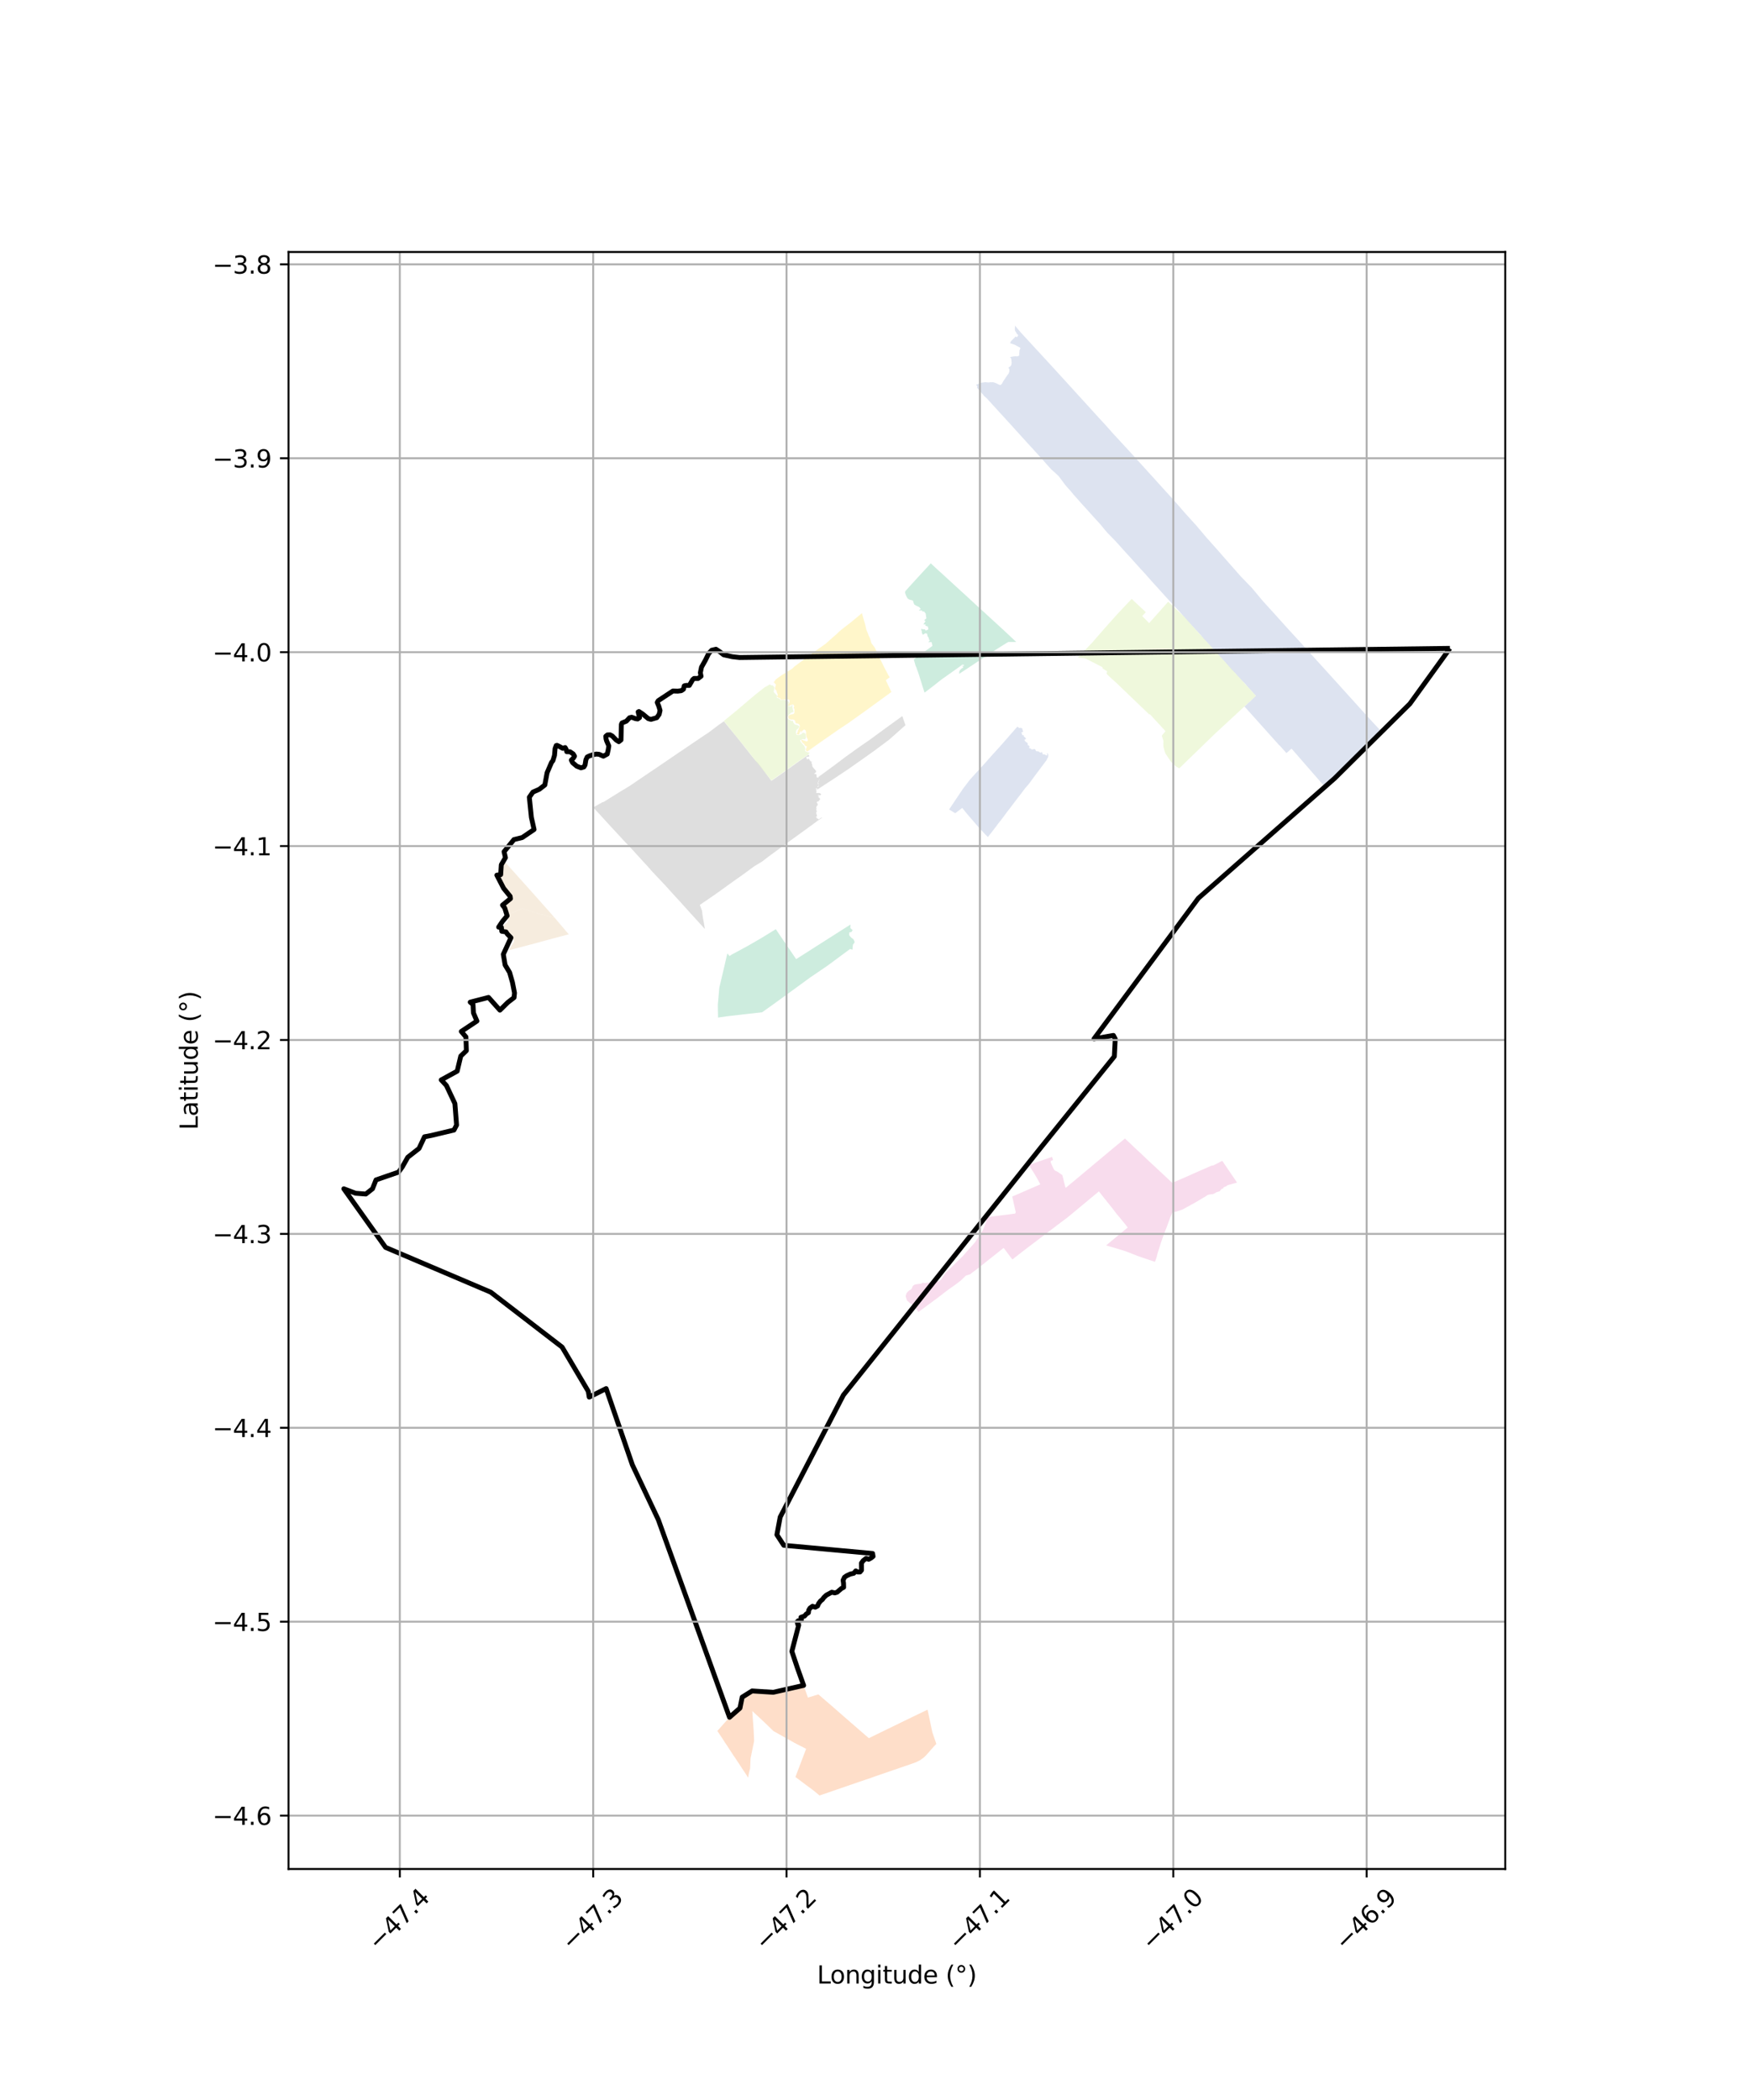 <?xml version="1.0" encoding="utf-8" standalone="no"?>
<!DOCTYPE svg PUBLIC "-//W3C//DTD SVG 1.1//EN"
  "http://www.w3.org/Graphics/SVG/1.1/DTD/svg11.dtd">
<svg xmlns:xlink="http://www.w3.org/1999/xlink" width="720pt" height="864pt" viewBox="0 0 720 864" xmlns="http://www.w3.org/2000/svg" version="1.1">
 <defs>
  <style type="text/css">*{stroke-linejoin: round; stroke-linecap: butt}</style>
 </defs>
 <g id="figure_1">
  <g id="patch_1">
   <path d="M 0 864 
L 720 864 
L 720 0 
L 0 0 
z
" style="fill: #ffffff"/>
  </g>
  <g id="axes_1">
   <g id="patch_2">
    <path d="M 118.704 768.96 
L 619.296 768.96 
L 619.296 103.68 
L 118.704 103.68 
z
" style="fill: #ffffff"/>
   </g>
   <g id="PatchCollection_1">
    <path d="M 462.842 468.428 
L 464.727 470.19 
L 466.601 471.972 
L 467.043 472.393 
L 467.119 472.469 
L 468.517 473.756 
L 470.419 475.546 
L 472.052 477.116 
L 472.422 477.465 
L 474.228 479.133 
L 474.302 479.2 
L 475.136 479.965 
L 475.672 480.473 
L 476.35 481.103 
L 476.908 481.609 
L 476.988 481.69 
L 478.109 482.754 
L 479.926 484.441 
L 481.826 486.228 
L 482.305 486.673 
L 482.818 486.432 
L 485.071 485.464 
L 485.267 485.386 
L 487.931 484.234 
L 488.452 484.007 
L 490.211 483.216 
L 490.835 482.924 
L 493.838 481.605 
L 494.013 481.53 
L 494.357 481.389 
L 496.976 480.25 
L 497.686 479.93 
L 498.318 479.633 
L 499.265 479.459 
L 500.109 479.006 
L 501.367 478.407 
L 502.248 477.888 
L 502.894 477.625 
L 503.715 478.821 
L 505.732 481.804 
L 505.794 481.892 
L 508.964 486.549 
L 505.048 487.636 
L 504.423 488.106 
L 503.5 488.456 
L 503.07 489.118 
L 502.703 489.057 
L 502.066 489.781 
L 501.83 490.116 
L 500.477 490.522 
L 500.388 490.577 
L 499.533 491.096 
L 498.867 491.316 
L 497.548 491.45 
L 496.67 491.746 
L 496.576 491.875 
L 496.388 491.973 
L 496.208 492.114 
L 496.15 492.167 
L 495.464 492.558 
L 495.212 492.697 
L 494.949 492.854 
L 494.678 493.01 
L 494.389 493.181 
L 494.093 493.359 
L 492.282 494.449 
L 492.153 494.517 
L 491.861 494.687 
L 491.577 494.854 
L 491.299 495.014 
L 491.013 495.175 
L 489.91 495.765 
L 489.544 495.982 
L 489.364 496.075 
L 489.062 496.238 
L 488.742 496.412 
L 488.423 496.584 
L 488.112 496.755 
L 486.396 497.693 
L 483.75 498.536 
L 483.6 498.571 
L 482.401 498.743 
L 481.428 500.984 
L 480.862 502.557 
L 480.236 504.278 
L 479.163 507.068 
L 478.176 509.741 
L 477.536 511.595 
L 477.232 512.587 
L 477.199 512.689 
L 476.212 515.81 
L 475.861 517.268 
L 475.172 519.155 
L 472.487 518.251 
L 469.643 517.288 
L 468.187 516.788 
L 467.067 516.338 
L 464.413 515.292 
L 463.897 515.092 
L 461.682 514.352 
L 459.023 513.542 
L 455.085 512.4 
L 461.005 507.48 
L 463.89 505.106 
L 463.995 505.131 
L 463.975 505.046 
L 463.886 504.951 
L 463.084 503.859 
L 461.839 502.341 
L 459.225 499.201 
L 458.172 497.786 
L 458.106 497.699 
L 453.607 492.063 
L 452.462 490.609 
L 452.122 490.175 
L 452.033 490.243 
L 445.787 495.434 
L 439.058 501.002 
L 438.937 501.094 
L 436.332 503.031 
L 429.319 508.364 
L 429.235 508.434 
L 422.886 513.243 
L 420.489 515.08 
L 419.238 516.054 
L 417.396 517.495 
L 416.52 518.191 
L 412.992 513.499 
L 412.838 513.478 
L 412.666 513.629 
L 405.296 519.48 
L 401.812 522.239 
L 401.71 522.313 
L 399.799 523.734 
L 399.19 524.27 
L 397.393 524.816 
L 395.428 526.735 
L 393.12 528.514 
L 390.269 530.509 
L 387.675 532.489 
L 385.87 533.892 
L 384.162 535.15 
L 382.646 536.269 
L 381.222 537.326 
L 377.867 539.792 
L 377.798 539.739 
L 377.738 539.595 
L 377.637 539.415 
L 377.498 539.216 
L 377.324 539.002 
L 377.088 538.742 
L 376.854 538.487 
L 376.631 538.233 
L 376.436 538.018 
L 376.255 537.825 
L 376.096 537.667 
L 375.929 537.487 
L 375.748 537.299 
L 375.566 537.122 
L 375.393 536.933 
L 375.223 536.75 
L 375.038 536.582 
L 374.829 536.437 
L 374.623 536.288 
L 374.425 536.136 
L 374.251 535.991 
L 374.101 535.865 
L 373.959 535.746 
L 373.786 535.596 
L 373.597 535.434 
L 373.427 535.279 
L 373.29 535.145 
L 373.178 535.03 
L 373.101 534.92 
L 373.05 534.773 
L 373.004 534.573 
L 372.951 534.399 
L 372.91 534.254 
L 372.806 533.93 
L 372.739 533.758 
L 372.667 533.543 
L 372.631 533.32 
L 372.661 533.091 
L 372.727 532.858 
L 372.795 532.626 
L 372.862 532.392 
L 372.941 532.157 
L 373.057 531.957 
L 373.208 531.787 
L 373.39 531.588 
L 373.565 531.376 
L 373.738 531.19 
L 373.918 531.043 
L 374.151 530.893 
L 374.371 530.766 
L 374.583 530.651 
L 374.782 530.521 
L 374.946 530.363 
L 375.078 530.171 
L 375.2 529.957 
L 375.298 529.73 
L 375.355 529.498 
L 375.444 529.299 
L 375.582 529.124 
L 375.742 528.963 
L 375.903 528.816 
L 376.057 528.694 
L 376.251 528.576 
L 376.478 528.496 
L 376.727 528.444 
L 376.982 528.396 
L 377.228 528.343 
L 377.468 528.312 
L 377.699 528.299 
L 377.924 528.276 
L 378.143 528.245 
L 378.335 528.202 
L 378.498 528.18 
L 378.665 528.161 
L 378.86 528.145 
L 379.035 528.128 
L 379.176 528.057 
L 379.321 527.948 
L 379.449 527.812 
L 379.49 527.766 
L 380.607 527.87 
L 383.782 527.454 
L 386.557 527.018 
L 387.361 526.217 
L 388.8 523.963 
L 389.069 523.612 
L 391.13 521.68 
L 393.167 519.675 
L 395.085 517.825 
L 396.05 516.878 
L 396.835 515.99 
L 399.729 512.733 
L 401.032 511.284 
L 404.348 506.18 
L 405.784 502.576 
L 405.887 501.474 
L 405.904 501.29 
L 405.956 500.763 
L 415.103 499.639 
L 417.642 499.304 
L 417.919 498.752 
L 417.634 497.541 
L 416.466 492.299 
L 419.378 491.041 
L 423.195 489.363 
L 427.68 487.431 
L 428.029 487.263 
L 427.763 486.773 
L 426.703 484.823 
L 425.579 482.919 
L 424.314 480.923 
L 423.263 479.305 
L 432.837 475.971 
L 433.269 477.276 
L 432.381 477.599 
L 432.279 478.209 
L 433.122 480.144 
L 433.455 480.836 
L 433.702 481.288 
L 434.243 481.724 
L 434.897 481.981 
L 436.712 483.197 
L 437.053 483.452 
L 437.417 484.841 
L 437.789 486.388 
L 437.935 486.91 
L 438.235 488.178 
L 438.47 488.723 
L 438.608 488.607 
L 442.985 484.959 
L 443.118 484.849 
L 448.244 480.572 
L 448.328 480.502 
L 451.78 477.608 
L 457.279 473.006 
L 457.382 472.919 
L 462.842 468.428 
" clip-path="url(#p1e1b2f4319)" style="fill: #f4cae4; fill-opacity: 0.65"/>
    <path d="M 349.945 380.367 
L 349.842 381.802 
L 350.812 382.711 
L 350.269 383.468 
L 349.432 383.613 
L 349.382 384.765 
L 350.107 385.671 
L 351.161 386.453 
L 351.652 387.647 
L 350.919 388.675 
L 350.806 389.653 
L 350.73 390.74 
L 349.753 390.434 
L 344.007 394.687 
L 340.42 397.337 
L 333.31 402.174 
L 328.527 405.671 
L 322.367 410.157 
L 318.269 413.124 
L 313.547 416.491 
L 305.979 417.319 
L 298.872 418.163 
L 295.422 418.658 
L 295.32 413.467 
L 295.957 406.287 
L 297.633 399.232 
L 299.253 392.261 
L 300.15 393.345 
L 301.217 392.621 
L 301.875 392.304 
L 307.472 389.278 
L 313.086 386.034 
L 319.187 382.294 
L 320.316 383.971 
L 320.396 384.095 
L 323.481 388.623 
L 327.557 394.612 
L 334.824 389.995 
L 334.915 389.921 
L 339.688 386.885 
L 345.668 383.077 
L 349.945 380.367 
" clip-path="url(#p1e1b2f4319)" style="fill: #b3e2cd; fill-opacity: 0.65"/>
    <path d="M 214.782 373.699 
L 214.939 373.744 
L 221.814 376.001 
L 224.591 376.675 
L 226.537 377.169 
L 227.612 377.395 
L 228.128 377.503 
L 228.427 377.836 
L 228.739 378.204 
L 229.047 378.568 
L 229.462 379.059 
L 229.828 379.491 
L 230.269 380.013 
L 230.757 380.589 
L 231.198 381.11 
L 231.566 381.544 
L 231.922 381.964 
L 232.257 382.358 
L 232.664 382.839 
L 232.765 382.956 
L 232.914 383.132 
L 233.053 383.296 
L 233.18 383.444 
L 233.373 383.671 
L 233.548 383.878 
L 233.722 384.083 
L 233.895 384.286 
L 234.001 384.411 
L 227.312 386.177 
L 220.958 387.902 
L 220.754 387.973 
L 216.669 389.042 
L 209.341 390.985 
L 209.405 390.819 
L 209.544 390.683 
L 209.66 390.495 
L 209.71 390.329 
L 209.774 390.07 
L 209.922 389.922 
L 210.176 389.725 
L 210.341 389.274 
L 210.368 389.147 
L 210.45 388.889 
L 210.784 388.632 
L 210.828 388.424 
L 210.903 388.201 
L 211.217 387.933 
L 211.346 387.669 
L 211.429 387.576 
L 211.458 387.211 
L 211.512 387.035 
L 211.359 386.782 
L 211.177 386.563 
L 211.049 386.482 
L 210.702 386.107 
L 210.618 385.759 
L 210.514 385.633 
L 210.277 385.532 
L 209.924 385.302 
L 209.847 385.187 
L 209.584 385.037 
L 209.175 384.792 
L 209.122 384.626 
L 208.84 384.301 
L 208.589 383.997 
L 208.4 383.594 
L 208.311 383.511 
L 208.137 383.305 
L 207.705 383.199 
L 207.564 383.181 
L 207.266 383.143 
L 206.918 383.118 
L 206.629 382.893 
L 206.599 382.847 
L 206.502 382.533 
L 206.457 382.364 
L 206.428 382.166 
L 206.454 381.935 
L 206.407 381.725 
L 206.179 381.507 
L 206.152 381.479 
L 206.45 381.24 
L 207.189 381.082 
L 207.332 380.74 
L 207.6 380.294 
L 207.915 380.03 
L 208.056 379.965 
L 208.307 379.839 
L 208.666 379.527 
L 208.871 379.145 
L 208.864 379.011 
L 208.85 378.744 
L 209.005 378.336 
L 208.976 378.023 
L 208.94 377.779 
L 208.825 377.369 
L 208.772 377.153 
L 208.737 377.036 
L 208.719 376.861 
L 208.617 376.68 
L 214.782 373.699 
" clip-path="url(#p1e1b2f4319)" style="fill: #f1e2cc; fill-opacity: 0.65"/>
    <path d="M 297.823 296.763 
L 299.592 298.951 
L 300.762 300.365 
L 301.808 301.662 
L 302.928 303.015 
L 303.873 304.182 
L 305.245 305.918 
L 306.338 307.311 
L 307.469 308.73 
L 308.498 310.057 
L 310.814 312.912 
L 311.582 313.631 
L 311.884 313.937 
L 312.77 315.055 
L 317.368 321.274 
L 317.651 321.079 
L 320.191 319.32 
L 323.146 317.246 
L 323.267 317.16 
L 323.466 317.013 
L 329.16 312.923 
L 329.25 312.855 
L 329.384 312.769 
L 330.193 312.203 
L 331.907 310.996 
L 332.527 310.56 
L 333.038 310.75 
L 332.942 310.815 
L 332.851 310.989 
L 332.807 311.243 
L 332.765 311.341 
L 332.629 311.436 
L 332.483 311.401 
L 332.431 311.357 
L 332.263 311.33 
L 332.195 311.322 
L 332.097 311.32 
L 332.043 311.326 
L 331.805 311.466 
L 331.732 311.6 
L 331.744 311.757 
L 331.882 311.903 
L 331.903 311.909 
L 331.905 311.93 
L 331.895 311.947 
L 331.898 311.984 
L 331.913 311.994 
L 331.915 312.037 
L 331.896 312.108 
L 331.907 312.175 
L 331.942 312.245 
L 332.009 312.322 
L 332.055 312.391 
L 332.075 312.407 
L 332.075 312.432 
L 332.098 312.471 
L 332.131 312.502 
L 332.159 312.506 
L 332.181 312.49 
L 332.281 312.352 
L 332.419 312.235 
L 332.627 312.126 
L 332.683 312.145 
L 332.743 312.234 
L 332.908 312.377 
L 332.978 312.393 
L 333.002 312.388 
L 333.049 312.473 
L 333.016 312.53 
L 333.061 312.611 
L 333.051 312.646 
L 333.071 312.692 
L 333.065 312.729 
L 333.094 312.789 
L 333.12 312.825 
L 333.152 312.85 
L 333.281 312.875 
L 333.534 313.237 
L 333.559 313.297 
L 333.689 313.369 
L 333.799 313.323 
L 333.875 313.24 
L 333.917 313.17 
L 333.922 313.068 
L 333.952 313.026 
L 333.968 313.163 
L 333.94 313.307 
L 333.985 313.372 
L 333.907 313.668 
L 333.876 314.105 
L 334.067 314.226 
L 334.221 315.212 
L 334.355 315.57 
L 335.823 317.258 
L 335.587 317.888 
L 335.309 318.01 
L 335.052 318.212 
L 335.002 318.332 
L 335.048 318.393 
L 335.109 318.424 
L 335.298 318.461 
L 335.561 318.454 
L 335.727 318.525 
L 335.926 318.688 
L 335.956 319.092 
L 335.961 319.786 
L 336.18 319.87 
L 336.434 319.865 
L 336.8 320.015 
L 337.085 320.389 
L 337.097 320.86 
L 336.936 320.984 
L 336.763 321.422 
L 336.694 321.465 
L 336.571 321.762 
L 336.458 322.579 
L 336.504 322.626 
L 336.738 322.693 
L 336.844 322.655 
L 336.968 323.002 
L 336.355 323.64 
L 336.322 323.721 
L 336.368 323.756 
L 336.516 323.795 
L 336.758 323.828 
L 336.771 323.845 
L 336.784 323.911 
L 336.688 324.063 
L 336.445 324.306 
L 336.217 324.526 
L 336.21 324.478 
L 336.177 324.466 
L 336.081 324.469 
L 335.846 324.399 
L 335.744 324.393 
L 335.661 324.462 
L 335.652 324.564 
L 335.884 324.971 
L 335.891 325.119 
L 335.797 325.205 
L 335.728 325.309 
L 335.723 325.343 
L 335.754 325.376 
L 335.863 325.437 
L 335.972 325.494 
L 336.029 325.538 
L 336.009 325.594 
L 335.982 325.623 
L 335.969 325.691 
L 335.894 325.781 
L 335.877 325.816 
L 335.878 325.848 
L 335.836 325.944 
L 335.844 325.988 
L 335.815 326.038 
L 335.802 326.146 
L 335.831 326.143 
L 335.849 326.16 
L 335.867 326.22 
L 336.174 326.295 
L 336.273 326.262 
L 336.412 326.242 
L 336.468 326.26 
L 336.504 326.253 
L 336.533 326.264 
L 336.544 326.249 
L 336.568 326.253 
L 336.849 326.281 
L 336.997 326.262 
L 337.057 326.269 
L 337.211 326.333 
L 337.264 326.342 
L 337.306 326.335 
L 337.331 326.361 
L 337.365 326.353 
L 337.4 326.374 
L 337.411 326.396 
L 337.479 326.446 
L 337.486 326.473 
L 337.541 326.5 
L 337.572 326.55 
L 337.802 326.661 
L 337.829 326.711 
L 337.795 326.885 
L 337.771 326.927 
L 337.778 326.955 
L 337.719 327.004 
L 337.686 327.078 
L 337.629 327.125 
L 337.578 327.147 
L 337.57 327.163 
L 337.512 327.175 
L 337.427 327.165 
L 337.408 327.178 
L 337.273 327.194 
L 337.206 327.164 
L 337.165 327.181 
L 336.841 327.088 
L 336.623 327.06 
L 336.561 327.093 
L 336.512 327.175 
L 336.506 327.208 
L 336.527 327.3 
L 336.635 327.381 
L 336.818 327.436 
L 336.841 327.482 
L 336.876 327.481 
L 336.942 327.516 
L 337.05 327.64 
L 336.971 327.759 
L 336.677 327.797 
L 336.607 327.923 
L 336.624 328.004 
L 336.721 328.111 
L 336.762 328.115 
L 336.827 328.084 
L 336.856 328.087 
L 336.934 328.073 
L 336.983 328.089 
L 337.013 328.081 
L 337.037 328.079 
L 337.06 328.088 
L 337.067 328.099 
L 337.057 328.118 
L 337.055 328.136 
L 337.094 328.298 
L 337.088 328.361 
L 337.107 328.41 
L 337.129 328.441 
L 337.24 328.511 
L 337.276 328.508 
L 337.293 328.524 
L 337.333 328.532 
L 337.345 328.545 
L 337.385 328.559 
L 337.404 328.547 
L 337.416 328.561 
L 337.406 328.585 
L 337.405 328.615 
L 337.415 328.639 
L 337.402 328.659 
L 337.391 328.788 
L 337.393 328.834 
L 337.384 328.89 
L 337.393 328.907 
L 337.352 329.007 
L 337.341 329.068 
L 337.32 329.092 
L 337.285 329.087 
L 337.165 329.132 
L 337.126 329.167 
L 337.094 329.23 
L 337.089 329.284 
L 336.997 329.336 
L 336.962 329.455 
L 336.906 329.544 
L 336.824 329.544 
L 336.781 329.585 
L 336.752 329.629 
L 336.735 329.681 
L 336.733 329.737 
L 336.738 329.783 
L 336.729 329.796 
L 336.698 329.819 
L 336.673 329.825 
L 336.642 329.82 
L 336.616 329.807 
L 336.578 329.778 
L 336.558 329.751 
L 336.415 329.695 
L 336.3 329.703 
L 336.271 329.721 
L 336.258 329.738 
L 336.235 329.736 
L 336.214 329.762 
L 336.197 329.91 
L 336.164 329.994 
L 336.043 330.186 
L 336.043 330.339 
L 336.1 330.344 
L 336.218 330.326 
L 336.266 330.352 
L 336.268 330.614 
L 336.453 330.958 
L 336.473 331.154 
L 336.435 331.244 
L 336.412 331.232 
L 336.255 331.419 
L 336.181 331.443 
L 336.077 331.521 
L 336.014 331.642 
L 335.968 331.873 
L 335.909 332.104 
L 335.793 332.352 
L 335.809 332.401 
L 335.788 332.435 
L 335.784 332.461 
L 335.799 332.545 
L 335.846 332.543 
L 335.847 332.569 
L 335.886 332.591 
L 335.94 332.613 
L 335.947 332.633 
L 335.975 332.654 
L 336.049 332.684 
L 336.06 332.698 
L 336.062 332.708 
L 336.035 332.77 
L 335.957 332.818 
L 335.937 332.843 
L 335.875 332.886 
L 335.843 332.918 
L 335.78 333.009 
L 335.786 333.039 
L 335.782 333.152 
L 335.802 333.221 
L 335.797 333.3 
L 335.831 333.34 
L 335.827 333.382 
L 335.835 333.404 
L 335.967 333.493 
L 335.978 333.53 
L 336.005 333.562 
L 336.112 333.627 
L 336.141 333.622 
L 336.163 333.642 
L 336.137 333.739 
L 336.08 333.811 
L 336.072 333.852 
L 335.988 333.948 
L 335.778 334.157 
L 335.797 334.357 
L 335.868 334.474 
L 335.902 334.499 
L 335.933 334.537 
L 335.946 334.6 
L 335.88 334.746 
L 335.877 334.769 
L 335.847 334.794 
L 335.783 334.912 
L 335.784 335.013 
L 335.802 335.042 
L 335.83 335.058 
L 335.883 335.068 
L 336 335.054 
L 336.059 335.058 
L 336.087 335.072 
L 336.098 335.093 
L 336.098 335.138 
L 336.119 335.203 
L 336.1 335.326 
L 336.079 335.363 
L 336.079 335.391 
L 336.069 335.464 
L 336.075 335.509 
L 336.091 335.52 
L 336.126 335.575 
L 336.145 335.642 
L 336.123 335.731 
L 336.132 335.791 
L 336.125 335.819 
L 336.137 335.851 
L 336.131 335.859 
L 336.065 335.881 
L 335.933 335.896 
L 335.749 335.992 
L 335.697 336.053 
L 335.69 336.149 
L 335.711 336.205 
L 335.789 336.229 
L 335.826 336.228 
L 335.865 336.254 
L 335.928 336.272 
L 335.978 336.281 
L 335.989 336.293 
L 335.99 336.386 
L 336.006 336.437 
L 336.001 336.457 
L 335.98 336.471 
L 336.005 336.555 
L 336.085 336.584 
L 336.179 336.733 
L 336.257 336.808 
L 336.331 336.834 
L 336.38 336.914 
L 336.405 336.906 
L 336.427 336.838 
L 336.504 336.791 
L 336.567 336.838 
L 336.655 337.009 
L 336.701 337.059 
L 336.75 337.086 
L 336.786 337.138 
L 336.893 337.098 
L 337.201 336.869 
L 337.362 336.816 
L 337.593 336.563 
L 338.029 336.422 
L 338.119 336.387 
L 338.235 336.454 
L 336.64 337.51 
L 336.398 337.678 
L 334.94 338.772 
L 334.76 338.909 
L 327.987 343.824 
L 325.055 345.943 
L 316.398 352.276 
L 313.548 354.461 
L 310.327 356.401 
L 305.91 359.657 
L 305.852 359.701 
L 305.795 359.74 
L 301.588 362.708 
L 295.499 367.091 
L 294.336 367.925 
L 294.219 368.008 
L 289.365 371.332 
L 287.932 372.274 
L 288.836 374.705 
L 289.029 376.47 
L 289.284 378.077 
L 289.407 378.643 
L 289.991 382.015 
L 289.879 382.095 
L 283.598 375.175 
L 281.6 372.971 
L 279.923 371.103 
L 278.226 369.251 
L 276.519 367.396 
L 274.825 365.508 
L 273.203 363.74 
L 271.537 361.98 
L 269.808 360.15 
L 268.101 358.317 
L 266.503 356.483 
L 264.729 354.587 
L 263.14 352.827 
L 261.452 350.987 
L 259.893 349.284 
L 259.542 348.906 
L 258.156 347.45 
L 256.45 345.634 
L 255.436 344.533 
L 254.642 343.67 
L 253.91 342.878 
L 251.92 340.738 
L 251.844 340.654 
L 251.351 340.114 
L 250.107 338.767 
L 248.883 337.421 
L 247.661 336.087 
L 246.501 334.802 
L 245.311 333.551 
L 244.051 332.192 
L 248.031 329.963 
L 248.166 330.067 
L 255.297 325.627 
L 255.384 325.577 
L 256.165 325.109 
L 258.944 323.437 
L 261.014 322.036 
L 263.543 320.318 
L 269.689 316.159 
L 271.687 314.804 
L 279.229 309.67 
L 279.475 309.502 
L 282.349 307.568 
L 289.868 302.469 
L 290.395 302.138 
L 290.465 302.094 
L 291.388 301.496 
L 295.818 298.162 
L 295.858 298.132 
L 297.823 296.763 
" clip-path="url(#p1e1b2f4319)" style="fill: #cccccc; fill-opacity: 0.65"/>
    <path d="M 207.162 353.981 
L 219.014 367.206 
L 219.101 367.302 
L 227.321 376.566 
L 228.128 377.503 
L 227.612 377.395 
L 226.537 377.169 
L 224.591 376.675 
L 221.814 376.001 
L 214.939 373.744 
L 214.782 373.699 
L 208.617 376.68 
L 208.749 376.447 
L 208.765 376.043 
L 208.605 375.36 
L 208.404 374.848 
L 208.117 374.359 
L 207.851 374.051 
L 207.533 373.617 
L 207.192 373.184 
L 206.696 372.532 
L 206.761 372.124 
L 206.883 371.839 
L 207.038 371.556 
L 207.099 371.49 
L 207.756 371.036 
L 208.277 370.63 
L 208.462 370.515 
L 208.803 370.358 
L 209.286 370.104 
L 209.618 369.568 
L 209.965 369.203 
L 209.99 368.958 
L 209.583 368.314 
L 209.219 367.938 
L 208.928 367.619 
L 208.567 367.365 
L 207.993 367.059 
L 207.807 366.92 
L 207.683 366.765 
L 207.59 366.565 
L 207.552 366.314 
L 207.42 365.914 
L 207.25 365.657 
L 207.068 365.43 
L 206.845 365.21 
L 206.448 364.992 
L 206.206 364.907 
L 206.056 364.803 
L 206.037 364.768 
L 206.03 364.428 
L 206.007 363.911 
L 205.894 363.574 
L 205.403 363.053 
L 205.179 362.752 
L 204.898 362.322 
L 204.849 362.201 
L 204.492 361.597 
L 203.986 360.951 
L 203.838 360.752 
L 203.76 360.601 
L 203.772 360.539 
L 203.792 360.423 
L 203.985 360.17 
L 204.034 360.131 
L 204.399 359.997 
L 204.925 359.525 
L 205.112 359.172 
L 205.079 359.015 
L 205.049 358.872 
L 204.761 358.761 
L 204.837 358.617 
L 205.136 358.265 
L 205.769 357.703 
L 205.84 357.484 
L 205.739 357.011 
L 206.045 357.01 
L 206.391 356.842 
L 206.536 356.493 
L 206.417 355.972 
L 206.003 355.325 
L 205.966 355.145 
L 205.992 355.08 
L 206.162 354.903 
L 206.291 354.674 
L 206.356 354.601 
L 206.436 354.511 
L 206.611 354.385 
L 206.854 354.28 
L 207.162 353.981 
" clip-path="url(#p1e1b2f4319)" style="fill: #f1e2cc; fill-opacity: 0.65"/>
    <path d="M 418.577 298.95 
L 418.621 299.121 
L 418.812 299.087 
L 418.877 299.063 
L 418.95 299.127 
L 418.963 299.241 
L 419.032 299.326 
L 419.163 299.425 
L 419.342 299.501 
L 419.621 299.501 
L 419.687 299.481 
L 419.808 299.394 
L 420.004 299.445 
L 420.255 299.587 
L 420.496 299.626 
L 420.565 299.655 
L 420.636 299.772 
L 420.638 300.031 
L 420.736 300.437 
L 420.882 300.587 
L 420.885 300.954 
L 420.795 301.229 
L 420.597 301.26 
L 420.297 301.243 
L 420.21 301.357 
L 420.294 301.561 
L 420.504 301.926 
L 420.429 302.046 
L 420.546 302.296 
L 420.559 302.352 
L 420.572 302.4 
L 420.752 302.559 
L 420.79 302.548 
L 421.065 302.395 
L 421.122 302.374 
L 421.162 302.456 
L 421.177 302.631 
L 421.185 302.834 
L 421.244 302.964 
L 421.278 303.03 
L 421.35 303.126 
L 421.427 303.165 
L 421.61 303.278 
L 421.914 303.599 
L 421.909 303.644 
L 422.158 303.842 
L 422.155 303.888 
L 421.884 304.199 
L 421.557 304.296 
L 421.423 304.382 
L 421.407 304.435 
L 421.423 304.515 
L 421.592 304.56 
L 421.644 304.59 
L 421.686 304.651 
L 421.697 304.734 
L 421.726 304.935 
L 421.838 304.962 
L 421.877 305.137 
L 422.063 305.245 
L 422.607 305.586 
L 422.697 305.667 
L 422.746 305.705 
L 422.876 305.95 
L 422.809 306.316 
L 422.836 306.565 
L 422.912 306.614 
L 422.999 306.612 
L 423.154 306.621 
L 423.269 306.681 
L 423.267 306.733 
L 423.281 306.762 
L 423.474 306.964 
L 423.541 307.103 
L 423.62 307.22 
L 423.552 307.354 
L 423.452 307.527 
L 423.332 307.616 
L 423.316 307.7 
L 423.436 307.832 
L 423.527 307.781 
L 423.681 307.83 
L 423.872 307.872 
L 424.059 307.979 
L 424.17 308.188 
L 424.325 308.288 
L 424.662 308.246 
L 424.776 308.383 
L 425.125 308.256 
L 425.395 308.171 
L 425.618 308.149 
L 425.665 308.166 
L 425.75 308.242 
L 425.809 308.303 
L 425.984 308.389 
L 426.16 308.825 
L 426.341 309.048 
L 426.376 309.042 
L 426.53 309.087 
L 426.804 309.126 
L 427.156 309.109 
L 427.3 309.169 
L 427.432 309.299 
L 427.588 309.376 
L 427.66 309.466 
L 427.71 309.467 
L 427.777 309.525 
L 428.082 309.656 
L 428.231 309.63 
L 428.39 309.608 
L 428.472 309.522 
L 428.467 309.42 
L 428.47 309.308 
L 428.491 309.215 
L 428.506 309.216 
L 428.599 309.349 
L 428.656 309.502 
L 428.728 309.562 
L 428.842 309.802 
L 428.946 310.16 
L 429.054 310.277 
L 429.244 310.438 
L 429.342 310.437 
L 429.464 310.408 
L 429.562 310.328 
L 429.591 310.318 
L 429.691 310.336 
L 429.989 310.538 
L 430.053 310.527 
L 430.296 310.708 
L 430.468 310.787 
L 430.628 310.799 
L 430.827 310.713 
L 430.914 310.619 
L 430.887 310.46 
L 430.797 310.245 
L 430.746 310.063 
L 430.79 309.985 
L 430.908 309.916 
L 431 309.872 
L 431.037 309.878 
L 431.046 309.945 
L 431.047 309.99 
L 431.025 310.069 
L 431.032 310.121 
L 431.051 310.147 
L 431.143 310.185 
L 431.216 310.238 
L 431.217 310.38 
L 431.293 310.526 
L 431.248 310.636 
L 431.311 310.744 
L 431.31 310.894 
L 431.245 310.961 
L 431.241 311.064 
L 431.246 311.247 
L 431.237 311.422 
L 431.204 311.606 
L 431.102 311.718 
L 430.872 312.073 
L 430.785 312.287 
L 430.675 312.601 
L 430.644 312.675 
L 430.569 312.761 
L 425.525 319.515 
L 424.047 321.538 
L 423.134 322.748 
L 421.925 324.11 
L 420.75 325.67 
L 419.683 327.076 
L 418.87 328.106 
L 417.447 329.98 
L 415.851 332.09 
L 414.076 334.394 
L 412.061 337.132 
L 410.653 338.895 
L 408.89 341.245 
L 406.441 344.389 
L 405.532 343.476 
L 405.483 343.417 
L 402.834 340.605 
L 397.839 334.816 
L 395.894 332.41 
L 392.995 334.583 
L 390.482 333.044 
L 395.199 326.007 
L 396.107 324.65 
L 398.907 320.958 
L 399.551 320.235 
L 401.844 317.704 
L 403.429 315.984 
L 404.951 314.319 
L 406.724 312.309 
L 408.438 310.402 
L 410.003 308.679 
L 411.898 306.581 
L 418.577 298.95 
" clip-path="url(#p1e1b2f4319)" style="fill: #cbd5e8; fill-opacity: 0.65"/>
    <path d="M 371.23 294.616 
L 372.531 298.373 
L 365.772 304.371 
L 359.587 308.97 
L 355.131 312.14 
L 349.21 316.307 
L 343.265 320.28 
L 340.663 321.974 
L 340.546 322.052 
L 335.978 325.028 
L 336.44 324.287 
L 336.93 323.011 
L 336.632 321.987 
L 337.154 320.78 
L 336.678 319.674 
L 337.301 319.239 
L 337.387 319.176 
L 342.835 315.197 
L 347.704 311.523 
L 352.541 308.04 
L 357.903 304.32 
L 364.48 299.499 
L 371.23 294.616 
" clip-path="url(#p1e1b2f4319)" style="fill: #cccccc; fill-opacity: 0.65"/>
    <path d="M 538.689 268.347 
L 541.102 271.012 
L 545.835 276.221 
L 545.908 276.298 
L 547.427 277.975 
L 550.548 281.422 
L 555.053 286.408 
L 559.569 291.411 
L 564.027 296.329 
L 564.102 296.407 
L 568.42 301.043 
L 566.36 303.479 
L 564.298 305.505 
L 562.36 307.449 
L 560.46 309.395 
L 558.469 311.206 
L 556.579 313.035 
L 554.682 314.869 
L 552.82 316.673 
L 551.08 318.362 
L 549.093 320.242 
L 548.256 321.025 
L 547.211 322.004 
L 546.523 322.604 
L 546.395 322.705 
L 546.014 323.06 
L 545.134 323.802 
L 540.678 318.684 
L 540.607 318.603 
L 535.995 313.305 
L 531.375 308.003 
L 529.278 309.846 
L 526.456 306.669 
L 526.35 306.675 
L 524.417 304.515 
L 521.768 301.557 
L 519.928 299.501 
L 516.892 296.119 
L 515.765 294.86 
L 511.985 290.643 
L 512.433 290.324 
L 512.786 289.982 
L 513.498 289.295 
L 514.072 288.759 
L 514.413 288.552 
L 514.504 288.357 
L 516.04 286.906 
L 516.473 286.501 
L 516.683 286.434 
L 516.72 286.291 
L 516.671 286.225 
L 516.603 286.142 
L 516.342 285.874 
L 515.815 285.278 
L 515.248 284.655 
L 515.042 284.422 
L 514.87 284.247 
L 514.451 283.801 
L 513.893 283.191 
L 513.51 282.773 
L 513.316 282.51 
L 513.142 282.333 
L 513.042 282.248 
L 512.796 281.911 
L 512.673 281.785 
L 512.579 281.62 
L 512.188 281.195 
L 511.928 280.975 
L 511.821 280.847 
L 511.686 280.622 
L 511.594 280.678 
L 510.458 279.454 
L 510.324 279.303 
L 510.125 279.072 
L 508.5 277.314 
L 508.208 276.996 
L 508.146 276.913 
L 506.739 275.559 
L 505.256 273.784 
L 503.582 271.892 
L 503.516 271.832 
L 501.757 269.922 
L 500.057 268.062 
L 500.014 268.015 
L 498.772 266.646 
L 498.701 266.562 
L 498.449 266.288 
L 496.051 263.64 
L 495.996 263.586 
L 495.244 262.822 
L 493.903 261.153 
L 493.6 260.838 
L 491.895 259.013 
L 490.259 257.23 
L 489.439 256.323 
L 489.376 256.255 
L 489.163 256.029 
L 489.089 255.949 
L 488.63 255.447 
L 484.784 251.09 
L 480.117 246.068 
L 480.045 245.989 
L 475.757 241.243 
L 474.577 239.95 
L 474.528 239.9 
L 474.468 239.838 
L 474.426 239.782 
L 473.805 239.105 
L 473.184 238.395 
L 472.261 237.339 
L 470.711 235.6 
L 470.492 235.366 
L 469.23 234.01 
L 467.758 232.38 
L 466.24 230.681 
L 466.033 230.449 
L 464.705 228.97 
L 464.701 228.971 
L 463.044 227.171 
L 461.489 225.448 
L 461.407 225.349 
L 461.33 225.256 
L 460.05 223.839 
L 458.975 222.65 
L 457.932 221.582 
L 456.885 220.505 
L 456.596 220.208 
L 455.632 219.219 
L 454.655 218.109 
L 452.697 215.7 
L 452.42 215.409 
L 452.397 215.361 
L 452.062 214.995 
L 451.997 214.925 
L 451.192 214.049 
L 450.78 213.609 
L 450.636 213.454 
L 450.625 213.388 
L 450.547 213.352 
L 448.867 211.491 
L 446.919 209.316 
L 446.771 209.152 
L 445.884 208.191 
L 445.176 207.433 
L 443.249 205.237 
L 442.04 203.89 
L 441.607 203.4 
L 441.004 202.646 
L 440.302 201.799 
L 439.502 200.968 
L 438.407 199.692 
L 436.92 197.707 
L 436.721 197.441 
L 435.563 195.893 
L 433.624 194.084 
L 432.598 193.2 
L 432.543 193.136 
L 431.179 191.633 
L 430.561 190.952 
L 429.422 189.65 
L 428.206 188.301 
L 428.006 188.08 
L 426 185.863 
L 425.144 184.918 
L 424.816 184.546 
L 422.672 182.216 
L 420.727 180.081 
L 420.653 180.001 
L 417.917 176.975 
L 415.905 174.757 
L 415.208 173.99 
L 412.329 170.829 
L 411.033 169.422 
L 410.966 169.35 
L 410.262 168.585 
L 408.303 166.429 
L 406.86 164.85 
L 406.291 164.226 
L 406.304 164.216 
L 406.158 164.059 
L 405.574 163.514 
L 405.167 163.159 
L 404.993 163.038 
L 404.833 162.933 
L 404.747 162.715 
L 402.001 159.54 
L 402.07 159.27 
L 402.112 159.014 
L 402.051 158.791 
L 401.718 158.534 
L 401.635 158.321 
L 401.937 158.154 
L 402.762 157.894 
L 403.636 157.492 
L 403.99 157.422 
L 404.72 157.324 
L 404.966 157.305 
L 405.307 157.236 
L 405.76 157.291 
L 406.338 157.319 
L 406.604 157.368 
L 407.582 157.249 
L 407.929 157.286 
L 408.206 157.28 
L 408.421 157.228 
L 408.574 157.27 
L 408.71 157.296 
L 408.904 157.333 
L 408.945 157.341 
L 409.552 157.557 
L 409.621 157.559 
L 409.668 157.612 
L 410.204 157.831 
L 410.677 158.079 
L 411.003 158.25 
L 411.271 158.348 
L 411.675 158.41 
L 411.86 158.248 
L 412.262 157.843 
L 412.49 157.379 
L 412.826 156.778 
L 413.199 156.198 
L 413.552 155.715 
L 413.741 155.399 
L 413.878 155.203 
L 414.352 154.504 
L 414.874 153.824 
L 415.081 153.477 
L 415.291 152.758 
L 415.278 152.339 
L 415.289 152.112 
L 415.225 151.81 
L 414.978 151.423 
L 414.927 151.265 
L 414.939 151.203 
L 415.474 150.894 
L 415.755 150.637 
L 415.997 150.326 
L 416.09 150.067 
L 416.141 149.811 
L 416.224 149.31 
L 416.178 148.9 
L 416.132 148.217 
L 416.055 147.707 
L 415.963 147.432 
L 415.748 147.102 
L 415.595 146.889 
L 415.987 146.819 
L 416.223 146.807 
L 416.693 146.703 
L 417.138 146.636 
L 417.574 146.585 
L 417.786 146.595 
L 418.147 146.643 
L 418.55 146.617 
L 418.819 146.552 
L 419.09 146.432 
L 419.317 146.24 
L 419.401 146.025 
L 419.329 145.689 
L 419.374 145.153 
L 419.435 144.544 
L 419.411 144.314 
L 419.42 144.242 
L 419.446 144.163 
L 419.575 143.873 
L 419.759 143.531 
L 419.786 143.214 
L 419.58 142.932 
L 419.313 142.834 
L 419.031 142.7 
L 418.939 142.635 
L 418.362 142.332 
L 417.431 141.804 
L 416.616 141.541 
L 416.513 141.522 
L 415.844 141.272 
L 415.596 141.188 
L 415.593 141.132 
L 415.915 140.447 
L 416.036 140.284 
L 416.718 139.606 
L 417.405 138.947 
L 417.642 138.643 
L 417.744 138.455 
L 417.805 138.434 
L 418.252 138.729 
L 418.56 138.501 
L 418.763 138.281 
L 418.88 138.01 
L 418.854 137.748 
L 418.661 137.551 
L 418.429 137.437 
L 418.34 137.355 
L 418.259 137.206 
L 418.143 136.865 
L 417.876 136.518 
L 417.702 136.221 
L 417.571 135.808 
L 417.551 135.493 
L 417.551 134.907 
L 417.61 134.322 
L 417.581 134.04 
L 417.548 133.92 
L 419.939 136.748 
L 423.519 140.636 
L 428.476 146.014 
L 431.183 148.951 
L 431.236 149.007 
L 433.11 151.06 
L 433.182 151.134 
L 437.192 155.52 
L 442.03 160.833 
L 442.09 160.911 
L 447.307 166.623 
L 452.963 172.845 
L 453.05 172.924 
L 453.8 173.751 
L 454.655 174.656 
L 457.874 178.29 
L 463.105 183.959 
L 463.188 184.041 
L 468.393 189.754 
L 473.624 195.526 
L 473.698 195.602 
L 477.92 200.281 
L 482.759 205.589 
L 482.837 205.67 
L 487.304 210.807 
L 488.015 211.607 
L 488.067 211.67 
L 492.162 216.176 
L 496.407 221.205 
L 501.094 226.449 
L 501.164 226.53 
L 503.18 228.854 
L 503.33 229.024 
L 505.705 231.72 
L 510.275 236.912 
L 510.341 236.987 
L 515.188 242.024 
L 519.64 247.364 
L 519.714 247.442 
L 524.488 252.687 
L 529.565 258.342 
L 529.63 258.415 
L 534.09 263.267 
L 537.936 267.522 
L 538.623 268.283 
L 538.689 268.347 
" clip-path="url(#p1e1b2f4319)" style="fill: #cbd5e8; fill-opacity: 0.65"/>
    <path d="M 316.747 281.584 
L 317.204 281.915 
L 317.95 282.034 
L 318.641 282.744 
L 318.488 283.791 
L 318.275 284.625 
L 318.85 285.326 
L 319.621 286.087 
L 319.615 287.084 
L 320.658 287.377 
L 321.175 288.127 
L 322.167 287.854 
L 322.911 288.078 
L 324.566 288.714 
L 324.456 289.571 
L 324.457 290.637 
L 325.43 290.68 
L 326.056 289.842 
L 326.028 290.929 
L 326.212 291.905 
L 326.516 292.888 
L 325.541 293.196 
L 324.752 293.889 
L 324.056 294.674 
L 323.74 295.092 
L 324.243 295.88 
L 325.187 296.376 
L 325.843 296.656 
L 326.248 296.512 
L 326.336 297.203 
L 327.004 298.057 
L 328.004 298.305 
L 328.903 298.79 
L 328.452 299.691 
L 327.658 300.356 
L 327.437 301.361 
L 327.705 302.37 
L 328.655 302.446 
L 329.618 302.095 
L 330.369 301.39 
L 331.313 301.695 
L 331.513 302.696 
L 331.636 303.378 
L 331.23 304.226 
L 330.241 304.053 
L 329.176 304.53 
L 329.447 305.279 
L 330.133 306.061 
L 330.877 306.889 
L 331.341 307.894 
L 331.21 308.958 
L 332.11 309.452 
L 333.143 309.625 
L 332.525 310.441 
L 330.193 312.057 
L 329.384 312.624 
L 329.16 312.777 
L 323.267 317.015 
L 317.368 321.128 
L 315.757 319.078 
L 311.276 313.509 
L 310.787 312.931 
L 306.117 306.925 
L 302.24 302.18 
L 297.822 296.618 
L 303.351 292.079 
L 308.796 287.449 
L 310.579 285.963 
L 310.723 285.821 
L 314.615 282.76 
L 316.747 281.584 
" clip-path="url(#p1e1b2f4319)" style="fill: #e6f5c9; fill-opacity: 0.65"/>
    <path d="M 478.625 305.769 
L 478.654 304.772 
L 478.006 302.673 
L 479.517 300.814 
L 473.03 293.784 
L 472.874 293.981 
L 459.239 280.904 
L 456.174 278.141 
L 455.296 277.212 
L 455.499 276.195 
L 453.731 275.086 
L 453.53 274.484 
L 446.847 271.037 
L 446.364 270.87 
L 443.45 270.559 
L 448.419 265.391 
L 448.469 265.295 
L 449.235 264.527 
L 454.688 258.272 
L 459.725 252.635 
L 465.606 246.403 
L 471.428 251.874 
L 469.938 253.443 
L 472.784 256.367 
L 480.617 247.573 
L 487.181 253.726 
L 492.537 259.729 
L 516.727 286.29 
L 499.914 301.831 
L 485.179 316.117 
L 483.8 315.336 
L 481.702 313.302 
L 479.564 310.124 
L 479.145 309.042 
L 479.037 308.699 
L 478.649 307.116 
L 478.625 305.769 
" clip-path="url(#p1e1b2f4319)" style="fill: #e6f5c9; fill-opacity: 0.65"/>
    <path d="M 354.618 252.269 
L 355.554 255.592 
L 355.976 256.965 
L 356.422 259.072 
L 357.135 260.738 
L 357.335 261.396 
L 357.931 262.613 
L 358.533 264.618 
L 359.962 266.542 
L 361.816 270.501 
L 363.748 274.475 
L 364.076 275.093 
L 365.18 277.176 
L 365.243 277.309 
L 365.395 277.62 
L 366.063 278.636 
L 365.6 278.985 
L 365.416 279.123 
L 364.446 279.855 
L 366.737 284.696 
L 364.584 286.282 
L 356.439 292.206 
L 349.081 297.46 
L 344.894 300.252 
L 340.707 303.166 
L 337.862 305.153 
L 332.151 309.189 
L 331.52 308.726 
L 331.678 307.878 
L 332.026 307.125 
L 331.206 306.8 
L 330.849 306.087 
L 330.217 305.645 
L 329.788 304.962 
L 329.547 304.271 
L 330.018 304.387 
L 330.742 304.661 
L 331.198 304.81 
L 331.885 305.056 
L 332.406 304.717 
L 332.232 304.001 
L 331.904 303.384 
L 331.686 302.655 
L 331.612 302.013 
L 331.652 301.187 
L 331.397 300.442 
L 330.823 300.122 
L 330.422 300.445 
L 329.961 300.764 
L 329.733 301.474 
L 329.541 301.342 
L 329.71 300.713 
L 329.361 300.837 
L 328.988 301.488 
L 328.812 302.171 
L 328.325 302.256 
L 327.76 301.952 
L 328.149 301.25 
L 328.293 300.456 
L 328.775 299.821 
L 328.719 299.547 
L 329.119 298.87 
L 328.89 298.123 
L 328.304 297.709 
L 328.067 297.671 
L 327.34 297.556 
L 327.216 296.854 
L 326.927 296.279 
L 326.272 296.01 
L 325.957 296.064 
L 325.17 295.985 
L 324.483 295.672 
L 324.226 294.813 
L 324.758 294.243 
L 325.088 294.009 
L 325.856 293.895 
L 326.495 293.755 
L 326.861 293.18 
L 326.839 292.314 
L 326.88 291.812 
L 326.514 291.227 
L 326.791 290.458 
L 326.299 289.813 
L 325.557 289.975 
L 324.869 290.454 
L 324.213 290.202 
L 324.58 289.518 
L 324.868 288.893 
L 324.88 288.09 
L 324.29 287.732 
L 323.484 287.711 
L 322.702 287.816 
L 321.906 287.763 
L 321.182 287.938 
L 321.05 287.317 
L 320.376 287.1 
L 319.677 286.699 
L 320.027 285.819 
L 319.63 284.978 
L 319.468 284.165 
L 318.779 283.383 
L 319.036 282.419 
L 319.258 281.714 
L 318.806 281.197 
L 318.348 280.692 
L 319.189 279.542 
L 321.274 278.014 
L 325.343 275.484 
L 325.942 275.107 
L 326.875 274.201 
L 331.099 271.08 
L 331.161 271.022 
L 332.023 270.862 
L 333.147 270.019 
L 333.575 269.206 
L 333.925 268.953 
L 339.781 264.79 
L 342.861 262.032 
L 343.925 261.137 
L 343.979 261.089 
L 345.101 259.988 
L 346.134 259.101 
L 350.22 255.929 
L 350.954 255.32 
L 354.618 252.269 
" clip-path="url(#p1e1b2f4319)" style="fill: #fff2ae; fill-opacity: 0.65"/>
    <path d="M 382.952 231.77 
L 384.28 233.009 
L 385.052 233.731 
L 385.336 233.991 
L 386.233 234.804 
L 387.183 235.662 
L 387.665 236.104 
L 388.813 237.153 
L 389.306 237.602 
L 389.987 238.231 
L 391.104 239.254 
L 392.225 240.286 
L 393.338 241.31 
L 393.538 241.494 
L 394.403 242.288 
L 395.475 243.27 
L 395.66 243.439 
L 396.446 244.148 
L 397.525 245.129 
L 397.799 245.366 
L 398.343 245.881 
L 399.171 246.665 
L 399.285 246.766 
L 399.943 247.348 
L 400.005 247.407 
L 400.159 247.551 
L 400.963 248.306 
L 401.688 248.97 
L 402.451 249.671 
L 402.781 249.973 
L 403.229 250.377 
L 403.552 250.664 
L 403.996 251.071 
L 404.763 251.774 
L 405.381 252.34 
L 406.211 253.116 
L 406.902 253.735 
L 407.604 254.387 
L 408.3 255.03 
L 409.005 255.663 
L 409.711 256.308 
L 410.421 256.958 
L 411.124 257.609 
L 411.823 258.268 
L 411.883 258.324 
L 412.481 258.862 
L 412.699 259.045 
L 412.699 259.045 
L 413.206 259.521 
L 413.877 260.152 
L 414.551 260.784 
L 415.253 261.443 
L 416.16 262.294 
L 418.108 264.123 
L 414.844 264.141 
L 414.031 264.598 
L 409.457 267.469 
L 406.505 269.422 
L 403.442 271.422 
L 400.966 273.065 
L 398.715 274.556 
L 394.639 277.224 
L 394.681 276.393 
L 394.843 275.911 
L 395.227 275.429 
L 395.724 274.957 
L 396.358 274.718 
L 396.191 274.625 
L 396.145 274.102 
L 395.837 274.164 
L 396.235 273.765 
L 396.441 274.012 
L 396.482 274.327 
L 396.633 273.506 
L 396.209 273.511 
L 395.693 273.509 
L 395.744 273.625 
L 390.135 277.605 
L 387.239 279.65 
L 384.424 281.9 
L 384.388 281.927 
L 384.303 281.994 
L 380.379 284.977 
L 379.993 283.764 
L 379.652 282.698 
L 379.304 281.57 
L 378.936 280.374 
L 378.553 279.151 
L 378.099 277.693 
L 377.633 276.315 
L 377.422 275.761 
L 377.403 275.712 
L 377.367 275.618 
L 377.345 275.563 
L 377.084 274.773 
L 376.659 273.792 
L 376.458 273.084 
L 375.952 271.296 
L 379.887 268.449 
L 380.779 267.803 
L 383.402 265.912 
L 383.626 265.75 
L 383.557 265.417 
L 383.32 264.282 
L 383.078 264.164 
L 381.892 264.217 
L 382.677 263.444 
L 382.127 263.259 
L 382.33 263.007 
L 382.008 262.647 
L 382.165 262.451 
L 381.685 261.877 
L 381.527 261.264 
L 381.467 260.786 
L 380.726 260.518 
L 379.714 261.172 
L 379.214 260.281 
L 379.33 259.967 
L 379.111 259.425 
L 379.01 258.935 
L 379.222 258.632 
L 379.639 258.954 
L 380.469 258.869 
L 380.778 259.39 
L 381.415 259.274 
L 381.984 258.88 
L 381.73 257.748 
L 380.709 257.425 
L 380.861 256.957 
L 380.316 256.838 
L 380.223 257.023 
L 379.948 256.864 
L 380.796 255.514 
L 380.196 255.215 
L 381.145 254.406 
L 380.989 253.426 
L 380.862 252.516 
L 380.783 252.326 
L 380.404 251.896 
L 380.27 251.614 
L 379.519 251.581 
L 379.256 251.101 
L 378.409 251.19 
L 378.033 250.935 
L 378.573 250.756 
L 378.824 250.532 
L 378.544 250.224 
L 378.245 249.807 
L 377.386 249.399 
L 376.869 249.158 
L 376.167 248.712 
L 375.853 247.963 
L 375.61 247.097 
L 374.841 246.86 
L 374.319 246.765 
L 373.459 246.274 
L 373.023 245.551 
L 372.739 244.937 
L 372.369 243.895 
L 372.474 243.22 
L 374.153 241.358 
L 374.184 241.324 
L 374.261 241.244 
L 377.057 238.171 
L 379.188 235.856 
L 382.952 231.77 
" clip-path="url(#p1e1b2f4319)" style="fill: #b3e2cd; fill-opacity: 0.65"/>
    <path d="M 337.164 738.72 
L 334.836 736.768 
L 331.316 734.155 
L 327.262 731.104 
L 331.663 719.517 
L 326.933 717.092 
L 318.22 712.21 
L 314.414 708.524 
L 309.52 703.973 
L 309.784 707.924 
L 310.082 712.108 
L 310.268 716.282 
L 308.804 723.431 
L 308.625 727.572 
L 308.494 728.103 
L 308.109 729.588 
L 307.788 731.337 
L 307.554 731.083 
L 307.347 730.644 
L 306.522 729.38 
L 305.681 728.16 
L 304.908 726.969 
L 304.124 725.735 
L 303.283 724.507 
L 302.499 723.301 
L 301.636 722.067 
L 300.839 720.813 
L 299.993 719.52 
L 299.168 718.233 
L 298.337 717.033 
L 297.603 715.866 
L 295.987 713.438 
L 295.135 712.162 
L 300.136 706.554 
L 304.445 702.77 
L 305.346 698.278 
L 309.429 695.715 
L 318.13 696.257 
L 330.636 693.428 
L 332.401 698.442 
L 336.702 697.117 
L 342.307 701.948 
L 347.498 706.488 
L 353.213 711.451 
L 357.462 715.129 
L 364.103 711.893 
L 370.502 708.779 
L 377.04 705.609 
L 381.63 703.406 
L 383.595 712.736 
L 385.235 717.481 
L 384.282 718.483 
L 382.998 719.93 
L 381.621 721.516 
L 380.699 722.517 
L 379.971 723.174 
L 378.5 724.218 
L 376.868 725.04 
L 375.762 725.444 
L 374.205 725.985 
L 372.549 726.551 
L 370.519 727.255 
L 369.102 727.742 
L 367.359 728.334 
L 366.166 728.741 
L 365.064 729.128 
L 363.735 729.584 
L 362.055 730.162 
L 359.888 730.908 
L 358.257 731.506 
L 355.596 732.39 
L 354.233 732.853 
L 352.29 733.525 
L 350.504 734.136 
L 348.857 734.701 
L 347.21 735.271 
L 344.054 736.353 
L 342.486 736.897 
L 341.097 737.376 
L 339.685 737.858 
L 337.164 738.72 
" clip-path="url(#p1e1b2f4319)" style="fill: #fdcdac; fill-opacity: 0.65"/>
   </g>
   <g id="PatchCollection_2">
    <path d="M 596.542 266.757 
L 580.065 289.558 
L 549.093 320.242 
L 493.042 369.546 
L 450.101 427.396 
L 458.088 426.001 
L 458.84 427.433 
L 458.468 434.656 
L 428.111 472.291 
L 346.99 573.986 
L 320.986 624.185 
L 319.637 631.452 
L 322.467 635.78 
L 359.011 639.141 
L 359.209 640.345 
L 358.352 641.018 
L 357.383 641.545 
L 356.367 641.144 
L 355.117 642.118 
L 354.433 643.089 
L 354.454 646.02 
L 353.821 646.772 
L 352.831 646.763 
L 352.093 646.322 
L 351.268 647.284 
L 349.828 647.617 
L 348.314 648.324 
L 347.441 648.942 
L 346.875 650.172 
L 347.049 651.38 
L 347.096 653.077 
L 346.183 653.552 
L 344.379 655.101 
L 343.453 655.368 
L 342.221 655.088 
L 339.973 656.293 
L 338.989 657.225 
L 338.339 658.1 
L 337.564 658.726 
L 336.789 659.754 
L 336.377 660.741 
L 335.419 661.247 
L 334.282 660.872 
L 333.256 661.611 
L 332.708 662.522 
L 332.603 663.515 
L 331.714 664.077 
L 331.012 664.883 
L 329.531 665.417 
L 329.724 666.446 
L 329.574 666.687 
L 328.457 666.806 
L 327.975 667.304 
L 328.341 668.663 
L 328.618 668.587 
L 325.792 679.418 
L 328.058 686.177 
L 330.637 693.428 
L 318.13 696.257 
L 309.435 695.7 
L 305.347 698.265 
L 304.446 702.757 
L 300.141 706.54 
L 270.831 625.221 
L 260.168 602.673 
L 249.386 571.296 
L 242.421 574.81 
L 242.033 572.438 
L 231.272 554.243 
L 201.904 531.64 
L 158.636 513.222 
L 141.458 489.105 
L 146.305 490.942 
L 150.508 491.264 
L 153.25 489.104 
L 154.703 485.446 
L 163.988 482.24 
L 165.581 480.013 
L 167.768 476.135 
L 172.402 472.505 
L 174.653 467.7 
L 177.453 467.169 
L 186.777 464.945 
L 187.846 462.888 
L 187.16 454.042 
L 183.658 446.6 
L 181.532 444.308 
L 188.094 440.71 
L 189.574 434.499 
L 191.878 432.272 
L 191.693 426.622 
L 189.786 424.374 
L 196.219 420.086 
L 194.79 416.75 
L 194.609 413.27 
L 193.457 412.316 
L 201 410.368 
L 205.681 415.61 
L 208.884 412.458 
L 211.492 410.437 
L 211.684 408.524 
L 210.846 404.232 
L 209.665 400.083 
L 207.818 397.027 
L 207.079 392.633 
L 210.218 385.799 
L 208.71 384.245 
L 208.168 383.413 
L 206.452 383.161 
L 206.279 381.497 
L 205.157 381.45 
L 206.728 379.099 
L 208.656 376.778 
L 207.662 373.573 
L 206.741 372.393 
L 210.012 369.724 
L 209.881 368.763 
L 207.202 365.466 
L 204.417 360.066 
L 206.001 359.85 
L 206.254 355.767 
L 207.953 352.87 
L 207.392 350.408 
L 211.464 345.416 
L 214.861 344.59 
L 219.737 341.278 
L 218.618 336.271 
L 217.777 328.016 
L 219.249 325.895 
L 221.886 324.73 
L 224.157 322.973 
L 225.087 317.933 
L 226.934 313.64 
L 227.482 312.972 
L 228.143 310.76 
L 228.376 308 
L 228.834 306.736 
L 229.173 306.666 
L 230.097 307.09 
L 231.512 307.885 
L 232.505 307.563 
L 232.915 308.271 
L 233.19 309.274 
L 234.532 309.305 
L 235.827 310.178 
L 236.375 311.118 
L 235.895 311.916 
L 235.061 312.725 
L 235.571 313.765 
L 237.278 315.226 
L 239.017 315.907 
L 240.252 315.531 
L 240.705 314.742 
L 241.055 312.595 
L 241.576 311.461 
L 242.493 311.003 
L 243.814 310.562 
L 245.29 310.241 
L 246.474 310.34 
L 248.246 311.113 
L 249.829 310.262 
L 250.239 308.465 
L 250.485 306.887 
L 249.565 304.781 
L 249.335 303.952 
L 249.253 302.917 
L 249.899 302.372 
L 250.997 302.323 
L 251.903 302.811 
L 253.511 304.459 
L 254.598 305.138 
L 255.494 304.439 
L 255.654 298.005 
L 255.914 297.445 
L 257.71 296.708 
L 259.019 295.297 
L 259.881 295.089 
L 261.454 295.668 
L 262.351 295.804 
L 263.119 295.257 
L 262.564 292.901 
L 262.875 292.752 
L 264.372 293.724 
L 266.724 295.669 
L 267.835 295.968 
L 270.209 295.284 
L 271.196 293.908 
L 271.562 292.296 
L 271.051 290.569 
L 270.404 288.998 
L 270.804 288.283 
L 276.855 284.3 
L 278.866 284.353 
L 280.299 284.172 
L 281.185 283.569 
L 281.507 282.202 
L 281.725 282.113 
L 282.388 281.997 
L 283.607 282.006 
L 284.999 279.604 
L 285.562 279.136 
L 287.232 279.141 
L 288.427 278.226 
L 288.146 276.785 
L 288.611 274.492 
L 290.246 271.585 
L 291.564 268.88 
L 292.822 267.523 
L 294.573 267.115 
L 296.134 268.141 
L 297.735 269.413 
L 301.319 270.196 
L 304.313 270.52 
L 596.542 266.757 
L 596.542 266.757 
" clip-path="url(#p1e1b2f4319)" style="fill: none; stroke: #000000; stroke-width: 2"/>
   </g>
   <g id="matplotlib.axis_1">
    <g id="xtick_1">
     <g id="line2d_1">
      <path d="M 164.493 768.96 
L 164.493 103.68 
" clip-path="url(#p1e1b2f4319)" style="fill: none; stroke: #b0b0b0; stroke-width: 0.8; stroke-linecap: square"/>
     </g>
     <g id="line2d_2">
      <defs>
       <path id="m113df8b652" d="M 0 0 
L 0 3.5 
" style="stroke: #000000; stroke-width: 0.8"/>
      </defs>
      <g>
       <use xlink:href="#m113df8b652" x="164.493" y="768.96" style="stroke: #000000; stroke-width: 0.8"/>
      </g>
     </g>
     <g id="text_1">
      <!-- −47.4 -->
      <g transform="translate(155.609 803.002) rotate(-45) scale(0.1 -0.1)">
       <defs>
        <path id="DejaVuSans-2212" d="M 678 2272 
L 4684 2272 
L 4684 1741 
L 678 1741 
L 678 2272 
z
" transform="scale(0.016)"/>
        <path id="DejaVuSans-34" d="M 2419 4116 
L 825 1625 
L 2419 1625 
L 2419 4116 
z
M 2253 4666 
L 3047 4666 
L 3047 1625 
L 3713 1625 
L 3713 1100 
L 3047 1100 
L 3047 0 
L 2419 0 
L 2419 1100 
L 313 1100 
L 313 1709 
L 2253 4666 
z
" transform="scale(0.016)"/>
        <path id="DejaVuSans-37" d="M 525 4666 
L 3525 4666 
L 3525 4397 
L 1831 0 
L 1172 0 
L 2766 4134 
L 525 4134 
L 525 4666 
z
" transform="scale(0.016)"/>
        <path id="DejaVuSans-2e" d="M 684 794 
L 1344 794 
L 1344 0 
L 684 0 
L 684 794 
z
" transform="scale(0.016)"/>
       </defs>
       <use xlink:href="#DejaVuSans-2212"/>
       <use xlink:href="#DejaVuSans-34" transform="translate(83.789 0)"/>
       <use xlink:href="#DejaVuSans-37" transform="translate(147.412 0)"/>
       <use xlink:href="#DejaVuSans-2e" transform="translate(211.035 0)"/>
       <use xlink:href="#DejaVuSans-34" transform="translate(242.822 0)"/>
      </g>
     </g>
    </g>
    <g id="xtick_2">
     <g id="line2d_3">
      <path d="M 244.05 768.96 
L 244.05 103.68 
" clip-path="url(#p1e1b2f4319)" style="fill: none; stroke: #b0b0b0; stroke-width: 0.8; stroke-linecap: square"/>
     </g>
     <g id="line2d_4">
      <g>
       <use xlink:href="#m113df8b652" x="244.05" y="768.96" style="stroke: #000000; stroke-width: 0.8"/>
      </g>
     </g>
     <g id="text_2">
      <!-- −47.3 -->
      <g transform="translate(235.167 803.002) rotate(-45) scale(0.1 -0.1)">
       <defs>
        <path id="DejaVuSans-33" d="M 2597 2516 
Q 3050 2419 3304 2112 
Q 3559 1806 3559 1356 
Q 3559 666 3084 287 
Q 2609 -91 1734 -91 
Q 1441 -91 1130 -33 
Q 819 25 488 141 
L 488 750 
Q 750 597 1062 519 
Q 1375 441 1716 441 
Q 2309 441 2620 675 
Q 2931 909 2931 1356 
Q 2931 1769 2642 2001 
Q 2353 2234 1838 2234 
L 1294 2234 
L 1294 2753 
L 1863 2753 
Q 2328 2753 2575 2939 
Q 2822 3125 2822 3475 
Q 2822 3834 2567 4026 
Q 2313 4219 1838 4219 
Q 1578 4219 1281 4162 
Q 984 4106 628 3988 
L 628 4550 
Q 988 4650 1302 4700 
Q 1616 4750 1894 4750 
Q 2613 4750 3031 4423 
Q 3450 4097 3450 3541 
Q 3450 3153 3228 2886 
Q 3006 2619 2597 2516 
z
" transform="scale(0.016)"/>
       </defs>
       <use xlink:href="#DejaVuSans-2212"/>
       <use xlink:href="#DejaVuSans-34" transform="translate(83.789 0)"/>
       <use xlink:href="#DejaVuSans-37" transform="translate(147.412 0)"/>
       <use xlink:href="#DejaVuSans-2e" transform="translate(211.035 0)"/>
       <use xlink:href="#DejaVuSans-33" transform="translate(242.822 0)"/>
      </g>
     </g>
    </g>
    <g id="xtick_3">
     <g id="line2d_5">
      <path d="M 323.608 768.96 
L 323.608 103.68 
" clip-path="url(#p1e1b2f4319)" style="fill: none; stroke: #b0b0b0; stroke-width: 0.8; stroke-linecap: square"/>
     </g>
     <g id="line2d_6">
      <g>
       <use xlink:href="#m113df8b652" x="323.608" y="768.96" style="stroke: #000000; stroke-width: 0.8"/>
      </g>
     </g>
     <g id="text_3">
      <!-- −47.2 -->
      <g transform="translate(314.724 803.002) rotate(-45) scale(0.1 -0.1)">
       <defs>
        <path id="DejaVuSans-32" d="M 1228 531 
L 3431 531 
L 3431 0 
L 469 0 
L 469 531 
Q 828 903 1448 1529 
Q 2069 2156 2228 2338 
Q 2531 2678 2651 2914 
Q 2772 3150 2772 3378 
Q 2772 3750 2511 3984 
Q 2250 4219 1831 4219 
Q 1534 4219 1204 4116 
Q 875 4013 500 3803 
L 500 4441 
Q 881 4594 1212 4672 
Q 1544 4750 1819 4750 
Q 2544 4750 2975 4387 
Q 3406 4025 3406 3419 
Q 3406 3131 3298 2873 
Q 3191 2616 2906 2266 
Q 2828 2175 2409 1742 
Q 1991 1309 1228 531 
z
" transform="scale(0.016)"/>
       </defs>
       <use xlink:href="#DejaVuSans-2212"/>
       <use xlink:href="#DejaVuSans-34" transform="translate(83.789 0)"/>
       <use xlink:href="#DejaVuSans-37" transform="translate(147.412 0)"/>
       <use xlink:href="#DejaVuSans-2e" transform="translate(211.035 0)"/>
       <use xlink:href="#DejaVuSans-32" transform="translate(242.822 0)"/>
      </g>
     </g>
    </g>
    <g id="xtick_4">
     <g id="line2d_7">
      <path d="M 403.165 768.96 
L 403.165 103.68 
" clip-path="url(#p1e1b2f4319)" style="fill: none; stroke: #b0b0b0; stroke-width: 0.8; stroke-linecap: square"/>
     </g>
     <g id="line2d_8">
      <g>
       <use xlink:href="#m113df8b652" x="403.165" y="768.96" style="stroke: #000000; stroke-width: 0.8"/>
      </g>
     </g>
     <g id="text_4">
      <!-- −47.1 -->
      <g transform="translate(394.282 803.002) rotate(-45) scale(0.1 -0.1)">
       <defs>
        <path id="DejaVuSans-31" d="M 794 531 
L 1825 531 
L 1825 4091 
L 703 3866 
L 703 4441 
L 1819 4666 
L 2450 4666 
L 2450 531 
L 3481 531 
L 3481 0 
L 794 0 
L 794 531 
z
" transform="scale(0.016)"/>
       </defs>
       <use xlink:href="#DejaVuSans-2212"/>
       <use xlink:href="#DejaVuSans-34" transform="translate(83.789 0)"/>
       <use xlink:href="#DejaVuSans-37" transform="translate(147.412 0)"/>
       <use xlink:href="#DejaVuSans-2e" transform="translate(211.035 0)"/>
       <use xlink:href="#DejaVuSans-31" transform="translate(242.822 0)"/>
      </g>
     </g>
    </g>
    <g id="xtick_5">
     <g id="line2d_9">
      <path d="M 482.723 768.96 
L 482.723 103.68 
" clip-path="url(#p1e1b2f4319)" style="fill: none; stroke: #b0b0b0; stroke-width: 0.8; stroke-linecap: square"/>
     </g>
     <g id="line2d_10">
      <g>
       <use xlink:href="#m113df8b652" x="482.723" y="768.96" style="stroke: #000000; stroke-width: 0.8"/>
      </g>
     </g>
     <g id="text_5">
      <!-- −47.0 -->
      <g transform="translate(473.839 803.002) rotate(-45) scale(0.1 -0.1)">
       <defs>
        <path id="DejaVuSans-30" d="M 2034 4250 
Q 1547 4250 1301 3770 
Q 1056 3291 1056 2328 
Q 1056 1369 1301 889 
Q 1547 409 2034 409 
Q 2525 409 2770 889 
Q 3016 1369 3016 2328 
Q 3016 3291 2770 3770 
Q 2525 4250 2034 4250 
z
M 2034 4750 
Q 2819 4750 3233 4129 
Q 3647 3509 3647 2328 
Q 3647 1150 3233 529 
Q 2819 -91 2034 -91 
Q 1250 -91 836 529 
Q 422 1150 422 2328 
Q 422 3509 836 4129 
Q 1250 4750 2034 4750 
z
" transform="scale(0.016)"/>
       </defs>
       <use xlink:href="#DejaVuSans-2212"/>
       <use xlink:href="#DejaVuSans-34" transform="translate(83.789 0)"/>
       <use xlink:href="#DejaVuSans-37" transform="translate(147.412 0)"/>
       <use xlink:href="#DejaVuSans-2e" transform="translate(211.035 0)"/>
       <use xlink:href="#DejaVuSans-30" transform="translate(242.822 0)"/>
      </g>
     </g>
    </g>
    <g id="xtick_6">
     <g id="line2d_11">
      <path d="M 562.28 768.96 
L 562.28 103.68 
" clip-path="url(#p1e1b2f4319)" style="fill: none; stroke: #b0b0b0; stroke-width: 0.8; stroke-linecap: square"/>
     </g>
     <g id="line2d_12">
      <g>
       <use xlink:href="#m113df8b652" x="562.28" y="768.96" style="stroke: #000000; stroke-width: 0.8"/>
      </g>
     </g>
     <g id="text_6">
      <!-- −46.9 -->
      <g transform="translate(553.397 803.002) rotate(-45) scale(0.1 -0.1)">
       <defs>
        <path id="DejaVuSans-36" d="M 2113 2584 
Q 1688 2584 1439 2293 
Q 1191 2003 1191 1497 
Q 1191 994 1439 701 
Q 1688 409 2113 409 
Q 2538 409 2786 701 
Q 3034 994 3034 1497 
Q 3034 2003 2786 2293 
Q 2538 2584 2113 2584 
z
M 3366 4563 
L 3366 3988 
Q 3128 4100 2886 4159 
Q 2644 4219 2406 4219 
Q 1781 4219 1451 3797 
Q 1122 3375 1075 2522 
Q 1259 2794 1537 2939 
Q 1816 3084 2150 3084 
Q 2853 3084 3261 2657 
Q 3669 2231 3669 1497 
Q 3669 778 3244 343 
Q 2819 -91 2113 -91 
Q 1303 -91 875 529 
Q 447 1150 447 2328 
Q 447 3434 972 4092 
Q 1497 4750 2381 4750 
Q 2619 4750 2861 4703 
Q 3103 4656 3366 4563 
z
" transform="scale(0.016)"/>
        <path id="DejaVuSans-39" d="M 703 97 
L 703 672 
Q 941 559 1184 500 
Q 1428 441 1663 441 
Q 2288 441 2617 861 
Q 2947 1281 2994 2138 
Q 2813 1869 2534 1725 
Q 2256 1581 1919 1581 
Q 1219 1581 811 2004 
Q 403 2428 403 3163 
Q 403 3881 828 4315 
Q 1253 4750 1959 4750 
Q 2769 4750 3195 4129 
Q 3622 3509 3622 2328 
Q 3622 1225 3098 567 
Q 2575 -91 1691 -91 
Q 1453 -91 1209 -44 
Q 966 3 703 97 
z
M 1959 2075 
Q 2384 2075 2632 2365 
Q 2881 2656 2881 3163 
Q 2881 3666 2632 3958 
Q 2384 4250 1959 4250 
Q 1534 4250 1286 3958 
Q 1038 3666 1038 3163 
Q 1038 2656 1286 2365 
Q 1534 2075 1959 2075 
z
" transform="scale(0.016)"/>
       </defs>
       <use xlink:href="#DejaVuSans-2212"/>
       <use xlink:href="#DejaVuSans-34" transform="translate(83.789 0)"/>
       <use xlink:href="#DejaVuSans-36" transform="translate(147.412 0)"/>
       <use xlink:href="#DejaVuSans-2e" transform="translate(211.035 0)"/>
       <use xlink:href="#DejaVuSans-39" transform="translate(242.822 0)"/>
      </g>
     </g>
    </g>
    <g id="text_7">
     <!-- Longitude (°) -->
     <g transform="translate(336.14 816.071) scale(0.1 -0.1)">
      <defs>
       <path id="DejaVuSans-4c" d="M 628 4666 
L 1259 4666 
L 1259 531 
L 3531 531 
L 3531 0 
L 628 0 
L 628 4666 
z
" transform="scale(0.016)"/>
       <path id="DejaVuSans-6f" d="M 1959 3097 
Q 1497 3097 1228 2736 
Q 959 2375 959 1747 
Q 959 1119 1226 758 
Q 1494 397 1959 397 
Q 2419 397 2687 759 
Q 2956 1122 2956 1747 
Q 2956 2369 2687 2733 
Q 2419 3097 1959 3097 
z
M 1959 3584 
Q 2709 3584 3137 3096 
Q 3566 2609 3566 1747 
Q 3566 888 3137 398 
Q 2709 -91 1959 -91 
Q 1206 -91 779 398 
Q 353 888 353 1747 
Q 353 2609 779 3096 
Q 1206 3584 1959 3584 
z
" transform="scale(0.016)"/>
       <path id="DejaVuSans-6e" d="M 3513 2113 
L 3513 0 
L 2938 0 
L 2938 2094 
Q 2938 2591 2744 2837 
Q 2550 3084 2163 3084 
Q 1697 3084 1428 2787 
Q 1159 2491 1159 1978 
L 1159 0 
L 581 0 
L 581 3500 
L 1159 3500 
L 1159 2956 
Q 1366 3272 1645 3428 
Q 1925 3584 2291 3584 
Q 2894 3584 3203 3211 
Q 3513 2838 3513 2113 
z
" transform="scale(0.016)"/>
       <path id="DejaVuSans-67" d="M 2906 1791 
Q 2906 2416 2648 2759 
Q 2391 3103 1925 3103 
Q 1463 3103 1205 2759 
Q 947 2416 947 1791 
Q 947 1169 1205 825 
Q 1463 481 1925 481 
Q 2391 481 2648 825 
Q 2906 1169 2906 1791 
z
M 3481 434 
Q 3481 -459 3084 -895 
Q 2688 -1331 1869 -1331 
Q 1566 -1331 1297 -1286 
Q 1028 -1241 775 -1147 
L 775 -588 
Q 1028 -725 1275 -790 
Q 1522 -856 1778 -856 
Q 2344 -856 2625 -561 
Q 2906 -266 2906 331 
L 2906 616 
Q 2728 306 2450 153 
Q 2172 0 1784 0 
Q 1141 0 747 490 
Q 353 981 353 1791 
Q 353 2603 747 3093 
Q 1141 3584 1784 3584 
Q 2172 3584 2450 3431 
Q 2728 3278 2906 2969 
L 2906 3500 
L 3481 3500 
L 3481 434 
z
" transform="scale(0.016)"/>
       <path id="DejaVuSans-69" d="M 603 3500 
L 1178 3500 
L 1178 0 
L 603 0 
L 603 3500 
z
M 603 4863 
L 1178 4863 
L 1178 4134 
L 603 4134 
L 603 4863 
z
" transform="scale(0.016)"/>
       <path id="DejaVuSans-74" d="M 1172 4494 
L 1172 3500 
L 2356 3500 
L 2356 3053 
L 1172 3053 
L 1172 1153 
Q 1172 725 1289 603 
Q 1406 481 1766 481 
L 2356 481 
L 2356 0 
L 1766 0 
Q 1100 0 847 248 
Q 594 497 594 1153 
L 594 3053 
L 172 3053 
L 172 3500 
L 594 3500 
L 594 4494 
L 1172 4494 
z
" transform="scale(0.016)"/>
       <path id="DejaVuSans-75" d="M 544 1381 
L 544 3500 
L 1119 3500 
L 1119 1403 
Q 1119 906 1312 657 
Q 1506 409 1894 409 
Q 2359 409 2629 706 
Q 2900 1003 2900 1516 
L 2900 3500 
L 3475 3500 
L 3475 0 
L 2900 0 
L 2900 538 
Q 2691 219 2414 64 
Q 2138 -91 1772 -91 
Q 1169 -91 856 284 
Q 544 659 544 1381 
z
M 1991 3584 
L 1991 3584 
z
" transform="scale(0.016)"/>
       <path id="DejaVuSans-64" d="M 2906 2969 
L 2906 4863 
L 3481 4863 
L 3481 0 
L 2906 0 
L 2906 525 
Q 2725 213 2448 61 
Q 2172 -91 1784 -91 
Q 1150 -91 751 415 
Q 353 922 353 1747 
Q 353 2572 751 3078 
Q 1150 3584 1784 3584 
Q 2172 3584 2448 3432 
Q 2725 3281 2906 2969 
z
M 947 1747 
Q 947 1113 1208 752 
Q 1469 391 1925 391 
Q 2381 391 2643 752 
Q 2906 1113 2906 1747 
Q 2906 2381 2643 2742 
Q 2381 3103 1925 3103 
Q 1469 3103 1208 2742 
Q 947 2381 947 1747 
z
" transform="scale(0.016)"/>
       <path id="DejaVuSans-65" d="M 3597 1894 
L 3597 1613 
L 953 1613 
Q 991 1019 1311 708 
Q 1631 397 2203 397 
Q 2534 397 2845 478 
Q 3156 559 3463 722 
L 3463 178 
Q 3153 47 2828 -22 
Q 2503 -91 2169 -91 
Q 1331 -91 842 396 
Q 353 884 353 1716 
Q 353 2575 817 3079 
Q 1281 3584 2069 3584 
Q 2775 3584 3186 3129 
Q 3597 2675 3597 1894 
z
M 3022 2063 
Q 3016 2534 2758 2815 
Q 2500 3097 2075 3097 
Q 1594 3097 1305 2825 
Q 1016 2553 972 2059 
L 3022 2063 
z
" transform="scale(0.016)"/>
       <path id="DejaVuSans-20" transform="scale(0.016)"/>
       <path id="DejaVuSans-28" d="M 1984 4856 
Q 1566 4138 1362 3434 
Q 1159 2731 1159 2009 
Q 1159 1288 1364 580 
Q 1569 -128 1984 -844 
L 1484 -844 
Q 1016 -109 783 600 
Q 550 1309 550 2009 
Q 550 2706 781 3412 
Q 1013 4119 1484 4856 
L 1984 4856 
z
" transform="scale(0.016)"/>
       <path id="DejaVuSans-b0" d="M 1600 4347 
Q 1350 4347 1178 4173 
Q 1006 4000 1006 3750 
Q 1006 3503 1178 3333 
Q 1350 3163 1600 3163 
Q 1850 3163 2022 3333 
Q 2194 3503 2194 3750 
Q 2194 3997 2020 4172 
Q 1847 4347 1600 4347 
z
M 1600 4750 
Q 1800 4750 1984 4673 
Q 2169 4597 2303 4453 
Q 2447 4313 2519 4134 
Q 2591 3956 2591 3750 
Q 2591 3338 2302 3052 
Q 2013 2766 1594 2766 
Q 1172 2766 890 3047 
Q 609 3328 609 3750 
Q 609 4169 896 4459 
Q 1184 4750 1600 4750 
z
" transform="scale(0.016)"/>
       <path id="DejaVuSans-29" d="M 513 4856 
L 1013 4856 
Q 1481 4119 1714 3412 
Q 1947 2706 1947 2009 
Q 1947 1309 1714 600 
Q 1481 -109 1013 -844 
L 513 -844 
Q 928 -128 1133 580 
Q 1338 1288 1338 2009 
Q 1338 2731 1133 3434 
Q 928 4138 513 4856 
z
" transform="scale(0.016)"/>
      </defs>
      <use xlink:href="#DejaVuSans-4c"/>
      <use xlink:href="#DejaVuSans-6f" transform="translate(53.963 0)"/>
      <use xlink:href="#DejaVuSans-6e" transform="translate(115.145 0)"/>
      <use xlink:href="#DejaVuSans-67" transform="translate(178.523 0)"/>
      <use xlink:href="#DejaVuSans-69" transform="translate(242 0)"/>
      <use xlink:href="#DejaVuSans-74" transform="translate(269.783 0)"/>
      <use xlink:href="#DejaVuSans-75" transform="translate(308.992 0)"/>
      <use xlink:href="#DejaVuSans-64" transform="translate(372.371 0)"/>
      <use xlink:href="#DejaVuSans-65" transform="translate(435.848 0)"/>
      <use xlink:href="#DejaVuSans-20" transform="translate(497.371 0)"/>
      <use xlink:href="#DejaVuSans-28" transform="translate(529.158 0)"/>
      <use xlink:href="#DejaVuSans-b0" transform="translate(568.172 0)"/>
      <use xlink:href="#DejaVuSans-29" transform="translate(618.172 0)"/>
     </g>
    </g>
   </g>
   <g id="matplotlib.axis_2">
    <g id="ytick_1">
     <g id="line2d_13">
      <path d="M 118.704 747.004 
L 619.296 747.004 
" clip-path="url(#p1e1b2f4319)" style="fill: none; stroke: #b0b0b0; stroke-width: 0.8; stroke-linecap: square"/>
     </g>
     <g id="line2d_14">
      <defs>
       <path id="me490d833bb" d="M 0 0 
L -3.5 0 
" style="stroke: #000000; stroke-width: 0.8"/>
      </defs>
      <g>
       <use xlink:href="#me490d833bb" x="118.704" y="747.004" style="stroke: #000000; stroke-width: 0.8"/>
      </g>
     </g>
     <g id="text_8">
      <!-- −4.6 -->
      <g transform="translate(87.421 750.803) scale(0.1 -0.1)">
       <use xlink:href="#DejaVuSans-2212"/>
       <use xlink:href="#DejaVuSans-34" transform="translate(83.789 0)"/>
       <use xlink:href="#DejaVuSans-2e" transform="translate(147.412 0)"/>
       <use xlink:href="#DejaVuSans-36" transform="translate(179.199 0)"/>
      </g>
     </g>
    </g>
    <g id="ytick_2">
     <g id="line2d_15">
      <path d="M 118.704 667.225 
L 619.296 667.225 
" clip-path="url(#p1e1b2f4319)" style="fill: none; stroke: #b0b0b0; stroke-width: 0.8; stroke-linecap: square"/>
     </g>
     <g id="line2d_16">
      <g>
       <use xlink:href="#me490d833bb" x="118.704" y="667.225" style="stroke: #000000; stroke-width: 0.8"/>
      </g>
     </g>
     <g id="text_9">
      <!-- −4.5 -->
      <g transform="translate(87.421 671.024) scale(0.1 -0.1)">
       <defs>
        <path id="DejaVuSans-35" d="M 691 4666 
L 3169 4666 
L 3169 4134 
L 1269 4134 
L 1269 2991 
Q 1406 3038 1543 3061 
Q 1681 3084 1819 3084 
Q 2600 3084 3056 2656 
Q 3513 2228 3513 1497 
Q 3513 744 3044 326 
Q 2575 -91 1722 -91 
Q 1428 -91 1123 -41 
Q 819 9 494 109 
L 494 744 
Q 775 591 1075 516 
Q 1375 441 1709 441 
Q 2250 441 2565 725 
Q 2881 1009 2881 1497 
Q 2881 1984 2565 2268 
Q 2250 2553 1709 2553 
Q 1456 2553 1204 2497 
Q 953 2441 691 2322 
L 691 4666 
z
" transform="scale(0.016)"/>
       </defs>
       <use xlink:href="#DejaVuSans-2212"/>
       <use xlink:href="#DejaVuSans-34" transform="translate(83.789 0)"/>
       <use xlink:href="#DejaVuSans-2e" transform="translate(147.412 0)"/>
       <use xlink:href="#DejaVuSans-35" transform="translate(179.199 0)"/>
      </g>
     </g>
    </g>
    <g id="ytick_3">
     <g id="line2d_17">
      <path d="M 118.704 587.445 
L 619.296 587.445 
" clip-path="url(#p1e1b2f4319)" style="fill: none; stroke: #b0b0b0; stroke-width: 0.8; stroke-linecap: square"/>
     </g>
     <g id="line2d_18">
      <g>
       <use xlink:href="#me490d833bb" x="118.704" y="587.445" style="stroke: #000000; stroke-width: 0.8"/>
      </g>
     </g>
     <g id="text_10">
      <!-- −4.4 -->
      <g transform="translate(87.421 591.245) scale(0.1 -0.1)">
       <use xlink:href="#DejaVuSans-2212"/>
       <use xlink:href="#DejaVuSans-34" transform="translate(83.789 0)"/>
       <use xlink:href="#DejaVuSans-2e" transform="translate(147.412 0)"/>
       <use xlink:href="#DejaVuSans-34" transform="translate(179.199 0)"/>
      </g>
     </g>
    </g>
    <g id="ytick_4">
     <g id="line2d_19">
      <path d="M 118.704 507.666 
L 619.296 507.666 
" clip-path="url(#p1e1b2f4319)" style="fill: none; stroke: #b0b0b0; stroke-width: 0.8; stroke-linecap: square"/>
     </g>
     <g id="line2d_20">
      <g>
       <use xlink:href="#me490d833bb" x="118.704" y="507.666" style="stroke: #000000; stroke-width: 0.8"/>
      </g>
     </g>
     <g id="text_11">
      <!-- −4.3 -->
      <g transform="translate(87.421 511.465) scale(0.1 -0.1)">
       <use xlink:href="#DejaVuSans-2212"/>
       <use xlink:href="#DejaVuSans-34" transform="translate(83.789 0)"/>
       <use xlink:href="#DejaVuSans-2e" transform="translate(147.412 0)"/>
       <use xlink:href="#DejaVuSans-33" transform="translate(179.199 0)"/>
      </g>
     </g>
    </g>
    <g id="ytick_5">
     <g id="line2d_21">
      <path d="M 118.704 427.887 
L 619.296 427.887 
" clip-path="url(#p1e1b2f4319)" style="fill: none; stroke: #b0b0b0; stroke-width: 0.8; stroke-linecap: square"/>
     </g>
     <g id="line2d_22">
      <g>
       <use xlink:href="#me490d833bb" x="118.704" y="427.887" style="stroke: #000000; stroke-width: 0.8"/>
      </g>
     </g>
     <g id="text_12">
      <!-- −4.2 -->
      <g transform="translate(87.421 431.686) scale(0.1 -0.1)">
       <use xlink:href="#DejaVuSans-2212"/>
       <use xlink:href="#DejaVuSans-34" transform="translate(83.789 0)"/>
       <use xlink:href="#DejaVuSans-2e" transform="translate(147.412 0)"/>
       <use xlink:href="#DejaVuSans-32" transform="translate(179.199 0)"/>
      </g>
     </g>
    </g>
    <g id="ytick_6">
     <g id="line2d_23">
      <path d="M 118.704 348.108 
L 619.296 348.108 
" clip-path="url(#p1e1b2f4319)" style="fill: none; stroke: #b0b0b0; stroke-width: 0.8; stroke-linecap: square"/>
     </g>
     <g id="line2d_24">
      <g>
       <use xlink:href="#me490d833bb" x="118.704" y="348.108" style="stroke: #000000; stroke-width: 0.8"/>
      </g>
     </g>
     <g id="text_13">
      <!-- −4.1 -->
      <g transform="translate(87.421 351.907) scale(0.1 -0.1)">
       <use xlink:href="#DejaVuSans-2212"/>
       <use xlink:href="#DejaVuSans-34" transform="translate(83.789 0)"/>
       <use xlink:href="#DejaVuSans-2e" transform="translate(147.412 0)"/>
       <use xlink:href="#DejaVuSans-31" transform="translate(179.199 0)"/>
      </g>
     </g>
    </g>
    <g id="ytick_7">
     <g id="line2d_25">
      <path d="M 118.704 268.328 
L 619.296 268.328 
" clip-path="url(#p1e1b2f4319)" style="fill: none; stroke: #b0b0b0; stroke-width: 0.8; stroke-linecap: square"/>
     </g>
     <g id="line2d_26">
      <g>
       <use xlink:href="#me490d833bb" x="118.704" y="268.328" style="stroke: #000000; stroke-width: 0.8"/>
      </g>
     </g>
     <g id="text_14">
      <!-- −4.0 -->
      <g transform="translate(87.421 272.127) scale(0.1 -0.1)">
       <use xlink:href="#DejaVuSans-2212"/>
       <use xlink:href="#DejaVuSans-34" transform="translate(83.789 0)"/>
       <use xlink:href="#DejaVuSans-2e" transform="translate(147.412 0)"/>
       <use xlink:href="#DejaVuSans-30" transform="translate(179.199 0)"/>
      </g>
     </g>
    </g>
    <g id="ytick_8">
     <g id="line2d_27">
      <path d="M 118.704 188.549 
L 619.296 188.549 
" clip-path="url(#p1e1b2f4319)" style="fill: none; stroke: #b0b0b0; stroke-width: 0.8; stroke-linecap: square"/>
     </g>
     <g id="line2d_28">
      <g>
       <use xlink:href="#me490d833bb" x="118.704" y="188.549" style="stroke: #000000; stroke-width: 0.8"/>
      </g>
     </g>
     <g id="text_15">
      <!-- −3.9 -->
      <g transform="translate(87.421 192.348) scale(0.1 -0.1)">
       <use xlink:href="#DejaVuSans-2212"/>
       <use xlink:href="#DejaVuSans-33" transform="translate(83.789 0)"/>
       <use xlink:href="#DejaVuSans-2e" transform="translate(147.412 0)"/>
       <use xlink:href="#DejaVuSans-39" transform="translate(179.199 0)"/>
      </g>
     </g>
    </g>
    <g id="ytick_9">
     <g id="line2d_29">
      <path d="M 118.704 108.77 
L 619.296 108.77 
" clip-path="url(#p1e1b2f4319)" style="fill: none; stroke: #b0b0b0; stroke-width: 0.8; stroke-linecap: square"/>
     </g>
     <g id="line2d_30">
      <g>
       <use xlink:href="#me490d833bb" x="118.704" y="108.77" style="stroke: #000000; stroke-width: 0.8"/>
      </g>
     </g>
     <g id="text_16">
      <!-- −3.8 -->
      <g transform="translate(87.421 112.569) scale(0.1 -0.1)">
       <defs>
        <path id="DejaVuSans-38" d="M 2034 2216 
Q 1584 2216 1326 1975 
Q 1069 1734 1069 1313 
Q 1069 891 1326 650 
Q 1584 409 2034 409 
Q 2484 409 2743 651 
Q 3003 894 3003 1313 
Q 3003 1734 2745 1975 
Q 2488 2216 2034 2216 
z
M 1403 2484 
Q 997 2584 770 2862 
Q 544 3141 544 3541 
Q 544 4100 942 4425 
Q 1341 4750 2034 4750 
Q 2731 4750 3128 4425 
Q 3525 4100 3525 3541 
Q 3525 3141 3298 2862 
Q 3072 2584 2669 2484 
Q 3125 2378 3379 2068 
Q 3634 1759 3634 1313 
Q 3634 634 3220 271 
Q 2806 -91 2034 -91 
Q 1263 -91 848 271 
Q 434 634 434 1313 
Q 434 1759 690 2068 
Q 947 2378 1403 2484 
z
M 1172 3481 
Q 1172 3119 1398 2916 
Q 1625 2713 2034 2713 
Q 2441 2713 2670 2916 
Q 2900 3119 2900 3481 
Q 2900 3844 2670 4047 
Q 2441 4250 2034 4250 
Q 1625 4250 1398 4047 
Q 1172 3844 1172 3481 
z
" transform="scale(0.016)"/>
       </defs>
       <use xlink:href="#DejaVuSans-2212"/>
       <use xlink:href="#DejaVuSans-33" transform="translate(83.789 0)"/>
       <use xlink:href="#DejaVuSans-2e" transform="translate(147.412 0)"/>
       <use xlink:href="#DejaVuSans-38" transform="translate(179.199 0)"/>
      </g>
     </g>
    </g>
    <g id="text_17">
     <!-- Latitude (°) -->
     <g transform="translate(81.341 464.89) rotate(-90) scale(0.1 -0.1)">
      <defs>
       <path id="DejaVuSans-61" d="M 2194 1759 
Q 1497 1759 1228 1600 
Q 959 1441 959 1056 
Q 959 750 1161 570 
Q 1363 391 1709 391 
Q 2188 391 2477 730 
Q 2766 1069 2766 1631 
L 2766 1759 
L 2194 1759 
z
M 3341 1997 
L 3341 0 
L 2766 0 
L 2766 531 
Q 2569 213 2275 61 
Q 1981 -91 1556 -91 
Q 1019 -91 701 211 
Q 384 513 384 1019 
Q 384 1609 779 1909 
Q 1175 2209 1959 2209 
L 2766 2209 
L 2766 2266 
Q 2766 2663 2505 2880 
Q 2244 3097 1772 3097 
Q 1472 3097 1187 3025 
Q 903 2953 641 2809 
L 641 3341 
Q 956 3463 1253 3523 
Q 1550 3584 1831 3584 
Q 2591 3584 2966 3190 
Q 3341 2797 3341 1997 
z
" transform="scale(0.016)"/>
      </defs>
      <use xlink:href="#DejaVuSans-4c"/>
      <use xlink:href="#DejaVuSans-61" transform="translate(55.713 0)"/>
      <use xlink:href="#DejaVuSans-74" transform="translate(116.992 0)"/>
      <use xlink:href="#DejaVuSans-69" transform="translate(156.201 0)"/>
      <use xlink:href="#DejaVuSans-74" transform="translate(183.984 0)"/>
      <use xlink:href="#DejaVuSans-75" transform="translate(223.193 0)"/>
      <use xlink:href="#DejaVuSans-64" transform="translate(286.572 0)"/>
      <use xlink:href="#DejaVuSans-65" transform="translate(350.049 0)"/>
      <use xlink:href="#DejaVuSans-20" transform="translate(411.572 0)"/>
      <use xlink:href="#DejaVuSans-28" transform="translate(443.359 0)"/>
      <use xlink:href="#DejaVuSans-b0" transform="translate(482.373 0)"/>
      <use xlink:href="#DejaVuSans-29" transform="translate(532.373 0)"/>
     </g>
    </g>
   </g>
   <g id="patch_3">
    <path d="M 118.704 768.96 
L 118.704 103.68 
" style="fill: none; stroke: #000000; stroke-width: 0.8; stroke-linejoin: miter; stroke-linecap: square"/>
   </g>
   <g id="patch_4">
    <path d="M 619.296 768.96 
L 619.296 103.68 
" style="fill: none; stroke: #000000; stroke-width: 0.8; stroke-linejoin: miter; stroke-linecap: square"/>
   </g>
   <g id="patch_5">
    <path d="M 118.704 768.96 
L 619.296 768.96 
" style="fill: none; stroke: #000000; stroke-width: 0.8; stroke-linejoin: miter; stroke-linecap: square"/>
   </g>
   <g id="patch_6">
    <path d="M 118.704 103.68 
L 619.296 103.68 
" style="fill: none; stroke: #000000; stroke-width: 0.8; stroke-linejoin: miter; stroke-linecap: square"/>
   </g>
   <g id="legend_1">
    <g id="patch_7">
     <path d="M 103.08 983.407 
L 634.92 983.407 
Q 636.92 983.407 636.92 981.407 
L 636.92 909.016 
Q 636.92 907.016 634.92 907.016 
L 103.08 907.016 
Q 101.08 907.016 101.08 909.016 
L 101.08 981.407 
Q 101.08 983.407 103.08 983.407 
z
" style="fill: #ffffff; opacity: 0.8; stroke: #cccccc; stroke-linejoin: miter"/>
    </g>
    <g id="line2d_31">
     <defs>
      <path id="m466672251f" d="M 0 5 
C 1.326 5 2.598 4.473 3.536 3.536 
C 4.473 2.598 5 1.326 5 0 
C 5 -1.326 4.473 -2.598 3.536 -3.536 
C 2.598 -4.473 1.326 -5 0 -5 
C -1.326 -5 -2.598 -4.473 -3.536 -3.536 
C -4.473 -2.598 -5 -1.326 -5 0 
C -5 1.326 -4.473 2.598 -3.536 3.536 
C -2.598 4.473 -1.326 5 0 5 
z
"/>
     </defs>
     <g>
      <use xlink:href="#m466672251f" x="115.08" y="915.114" style="fill: #b3e2cd; fill-opacity: 0.65"/>
     </g>
    </g>
    <g id="text_18">
     <!-- PA ALTO BOA VISTA -->
     <g transform="translate(133.08 918.614) scale(0.1 -0.1)">
      <defs>
       <path id="DejaVuSans-50" d="M 1259 4147 
L 1259 2394 
L 2053 2394 
Q 2494 2394 2734 2622 
Q 2975 2850 2975 3272 
Q 2975 3691 2734 3919 
Q 2494 4147 2053 4147 
L 1259 4147 
z
M 628 4666 
L 2053 4666 
Q 2838 4666 3239 4311 
Q 3641 3956 3641 3272 
Q 3641 2581 3239 2228 
Q 2838 1875 2053 1875 
L 1259 1875 
L 1259 0 
L 628 0 
L 628 4666 
z
" transform="scale(0.016)"/>
       <path id="DejaVuSans-41" d="M 2188 4044 
L 1331 1722 
L 3047 1722 
L 2188 4044 
z
M 1831 4666 
L 2547 4666 
L 4325 0 
L 3669 0 
L 3244 1197 
L 1141 1197 
L 716 0 
L 50 0 
L 1831 4666 
z
" transform="scale(0.016)"/>
       <path id="DejaVuSans-54" d="M -19 4666 
L 3928 4666 
L 3928 4134 
L 2272 4134 
L 2272 0 
L 1638 0 
L 1638 4134 
L -19 4134 
L -19 4666 
z
" transform="scale(0.016)"/>
       <path id="DejaVuSans-4f" d="M 2522 4238 
Q 1834 4238 1429 3725 
Q 1025 3213 1025 2328 
Q 1025 1447 1429 934 
Q 1834 422 2522 422 
Q 3209 422 3611 934 
Q 4013 1447 4013 2328 
Q 4013 3213 3611 3725 
Q 3209 4238 2522 4238 
z
M 2522 4750 
Q 3503 4750 4090 4092 
Q 4678 3434 4678 2328 
Q 4678 1225 4090 567 
Q 3503 -91 2522 -91 
Q 1538 -91 948 565 
Q 359 1222 359 2328 
Q 359 3434 948 4092 
Q 1538 4750 2522 4750 
z
" transform="scale(0.016)"/>
       <path id="DejaVuSans-42" d="M 1259 2228 
L 1259 519 
L 2272 519 
Q 2781 519 3026 730 
Q 3272 941 3272 1375 
Q 3272 1813 3026 2020 
Q 2781 2228 2272 2228 
L 1259 2228 
z
M 1259 4147 
L 1259 2741 
L 2194 2741 
Q 2656 2741 2882 2914 
Q 3109 3088 3109 3444 
Q 3109 3797 2882 3972 
Q 2656 4147 2194 4147 
L 1259 4147 
z
M 628 4666 
L 2241 4666 
Q 2963 4666 3353 4366 
Q 3744 4066 3744 3513 
Q 3744 3084 3544 2831 
Q 3344 2578 2956 2516 
Q 3422 2416 3680 2098 
Q 3938 1781 3938 1306 
Q 3938 681 3513 340 
Q 3088 0 2303 0 
L 628 0 
L 628 4666 
z
" transform="scale(0.016)"/>
       <path id="DejaVuSans-56" d="M 1831 0 
L 50 4666 
L 709 4666 
L 2188 738 
L 3669 4666 
L 4325 4666 
L 2547 0 
L 1831 0 
z
" transform="scale(0.016)"/>
       <path id="DejaVuSans-49" d="M 628 4666 
L 1259 4666 
L 1259 0 
L 628 0 
L 628 4666 
z
" transform="scale(0.016)"/>
       <path id="DejaVuSans-53" d="M 3425 4513 
L 3425 3897 
Q 3066 4069 2747 4153 
Q 2428 4238 2131 4238 
Q 1616 4238 1336 4038 
Q 1056 3838 1056 3469 
Q 1056 3159 1242 3001 
Q 1428 2844 1947 2747 
L 2328 2669 
Q 3034 2534 3370 2195 
Q 3706 1856 3706 1288 
Q 3706 609 3251 259 
Q 2797 -91 1919 -91 
Q 1588 -91 1214 -16 
Q 841 59 441 206 
L 441 856 
Q 825 641 1194 531 
Q 1563 422 1919 422 
Q 2459 422 2753 634 
Q 3047 847 3047 1241 
Q 3047 1584 2836 1778 
Q 2625 1972 2144 2069 
L 1759 2144 
Q 1053 2284 737 2584 
Q 422 2884 422 3419 
Q 422 4038 858 4394 
Q 1294 4750 2059 4750 
Q 2388 4750 2728 4690 
Q 3069 4631 3425 4513 
z
" transform="scale(0.016)"/>
      </defs>
      <use xlink:href="#DejaVuSans-50"/>
      <use xlink:href="#DejaVuSans-41" transform="translate(53.928 0)"/>
      <use xlink:href="#DejaVuSans-20" transform="translate(122.336 0)"/>
      <use xlink:href="#DejaVuSans-41" transform="translate(154.123 0)"/>
      <use xlink:href="#DejaVuSans-4c" transform="translate(222.531 0)"/>
      <use xlink:href="#DejaVuSans-54" transform="translate(264.494 0)"/>
      <use xlink:href="#DejaVuSans-4f" transform="translate(325.578 0)"/>
      <use xlink:href="#DejaVuSans-20" transform="translate(404.289 0)"/>
      <use xlink:href="#DejaVuSans-42" transform="translate(436.076 0)"/>
      <use xlink:href="#DejaVuSans-4f" transform="translate(502.93 0)"/>
      <use xlink:href="#DejaVuSans-41" transform="translate(579.891 0)"/>
      <use xlink:href="#DejaVuSans-20" transform="translate(648.299 0)"/>
      <use xlink:href="#DejaVuSans-56" transform="translate(680.086 0)"/>
      <use xlink:href="#DejaVuSans-49" transform="translate(748.494 0)"/>
      <use xlink:href="#DejaVuSans-53" transform="translate(777.986 0)"/>
      <use xlink:href="#DejaVuSans-54" transform="translate(841.463 0)"/>
      <use xlink:href="#DejaVuSans-41" transform="translate(894.797 0)"/>
     </g>
    </g>
    <g id="line2d_32">
     <g>
      <use xlink:href="#m466672251f" x="115.08" y="929.793" style="fill: #b3e2cd; fill-opacity: 0.65"/>
     </g>
    </g>
    <g id="text_19">
     <!-- PA CASA BRANCA -->
     <g transform="translate(133.08 933.293) scale(0.1 -0.1)">
      <defs>
       <path id="DejaVuSans-43" d="M 4122 4306 
L 4122 3641 
Q 3803 3938 3442 4084 
Q 3081 4231 2675 4231 
Q 1875 4231 1450 3742 
Q 1025 3253 1025 2328 
Q 1025 1406 1450 917 
Q 1875 428 2675 428 
Q 3081 428 3442 575 
Q 3803 722 4122 1019 
L 4122 359 
Q 3791 134 3420 21 
Q 3050 -91 2638 -91 
Q 1578 -91 968 557 
Q 359 1206 359 2328 
Q 359 3453 968 4101 
Q 1578 4750 2638 4750 
Q 3056 4750 3426 4639 
Q 3797 4528 4122 4306 
z
" transform="scale(0.016)"/>
       <path id="DejaVuSans-52" d="M 2841 2188 
Q 3044 2119 3236 1894 
Q 3428 1669 3622 1275 
L 4263 0 
L 3584 0 
L 2988 1197 
Q 2756 1666 2539 1819 
Q 2322 1972 1947 1972 
L 1259 1972 
L 1259 0 
L 628 0 
L 628 4666 
L 2053 4666 
Q 2853 4666 3247 4331 
Q 3641 3997 3641 3322 
Q 3641 2881 3436 2590 
Q 3231 2300 2841 2188 
z
M 1259 4147 
L 1259 2491 
L 2053 2491 
Q 2509 2491 2742 2702 
Q 2975 2913 2975 3322 
Q 2975 3731 2742 3939 
Q 2509 4147 2053 4147 
L 1259 4147 
z
" transform="scale(0.016)"/>
       <path id="DejaVuSans-4e" d="M 628 4666 
L 1478 4666 
L 3547 763 
L 3547 4666 
L 4159 4666 
L 4159 0 
L 3309 0 
L 1241 3903 
L 1241 0 
L 628 0 
L 628 4666 
z
" transform="scale(0.016)"/>
      </defs>
      <use xlink:href="#DejaVuSans-50"/>
      <use xlink:href="#DejaVuSans-41" transform="translate(53.928 0)"/>
      <use xlink:href="#DejaVuSans-20" transform="translate(122.336 0)"/>
      <use xlink:href="#DejaVuSans-43" transform="translate(154.123 0)"/>
      <use xlink:href="#DejaVuSans-41" transform="translate(223.947 0)"/>
      <use xlink:href="#DejaVuSans-53" transform="translate(292.355 0)"/>
      <use xlink:href="#DejaVuSans-41" transform="translate(357.707 0)"/>
      <use xlink:href="#DejaVuSans-20" transform="translate(426.115 0)"/>
      <use xlink:href="#DejaVuSans-42" transform="translate(457.902 0)"/>
      <use xlink:href="#DejaVuSans-52" transform="translate(526.506 0)"/>
      <use xlink:href="#DejaVuSans-41" transform="translate(591.988 0)"/>
      <use xlink:href="#DejaVuSans-4e" transform="translate(660.396 0)"/>
      <use xlink:href="#DejaVuSans-43" transform="translate(735.201 0)"/>
      <use xlink:href="#DejaVuSans-41" transform="translate(805.025 0)"/>
     </g>
    </g>
    <g id="line2d_33">
     <defs>
      <path id="m255e72a565" d="M 0 5 
C 1.326 5 2.598 4.473 3.536 3.536 
C 4.473 2.598 5 1.326 5 0 
C 5 -1.326 4.473 -2.598 3.536 -3.536 
C 2.598 -4.473 1.326 -5 0 -5 
C -1.326 -5 -2.598 -4.473 -3.536 -3.536 
C -4.473 -2.598 -5 -1.326 -5 0 
C -5 1.326 -4.473 2.598 -3.536 3.536 
C -2.598 4.473 -1.326 5 0 5 
z
"/>
     </defs>
     <g>
      <use xlink:href="#m255e72a565" x="115.08" y="944.471" style="fill: #fdcdac; fill-opacity: 0.65"/>
     </g>
    </g>
    <g id="text_20">
     <!-- PA FRANCISCO ROMAO -->
     <g transform="translate(133.08 947.971) scale(0.1 -0.1)">
      <defs>
       <path id="DejaVuSans-46" d="M 628 4666 
L 3309 4666 
L 3309 4134 
L 1259 4134 
L 1259 2759 
L 3109 2759 
L 3109 2228 
L 1259 2228 
L 1259 0 
L 628 0 
L 628 4666 
z
" transform="scale(0.016)"/>
       <path id="DejaVuSans-4d" d="M 628 4666 
L 1569 4666 
L 2759 1491 
L 3956 4666 
L 4897 4666 
L 4897 0 
L 4281 0 
L 4281 4097 
L 3078 897 
L 2444 897 
L 1241 4097 
L 1241 0 
L 628 0 
L 628 4666 
z
" transform="scale(0.016)"/>
      </defs>
      <use xlink:href="#DejaVuSans-50"/>
      <use xlink:href="#DejaVuSans-41" transform="translate(53.928 0)"/>
      <use xlink:href="#DejaVuSans-20" transform="translate(122.336 0)"/>
      <use xlink:href="#DejaVuSans-46" transform="translate(154.123 0)"/>
      <use xlink:href="#DejaVuSans-52" transform="translate(211.643 0)"/>
      <use xlink:href="#DejaVuSans-41" transform="translate(277.125 0)"/>
      <use xlink:href="#DejaVuSans-4e" transform="translate(345.533 0)"/>
      <use xlink:href="#DejaVuSans-43" transform="translate(420.338 0)"/>
      <use xlink:href="#DejaVuSans-49" transform="translate(490.162 0)"/>
      <use xlink:href="#DejaVuSans-53" transform="translate(519.654 0)"/>
      <use xlink:href="#DejaVuSans-43" transform="translate(583.131 0)"/>
      <use xlink:href="#DejaVuSans-4f" transform="translate(652.955 0)"/>
      <use xlink:href="#DejaVuSans-20" transform="translate(731.666 0)"/>
      <use xlink:href="#DejaVuSans-52" transform="translate(763.453 0)"/>
      <use xlink:href="#DejaVuSans-4f" transform="translate(832.936 0)"/>
      <use xlink:href="#DejaVuSans-4d" transform="translate(911.646 0)"/>
      <use xlink:href="#DejaVuSans-41" transform="translate(997.926 0)"/>
      <use xlink:href="#DejaVuSans-4f" transform="translate(1064.584 0)"/>
     </g>
    </g>
    <g id="line2d_34">
     <defs>
      <path id="m405364a0a3" d="M 0 5 
C 1.326 5 2.598 4.473 3.536 3.536 
C 4.473 2.598 5 1.326 5 0 
C 5 -1.326 4.473 -2.598 3.536 -3.536 
C 2.598 -4.473 1.326 -5 0 -5 
C -1.326 -5 -2.598 -4.473 -3.536 -3.536 
C -4.473 -2.598 -5 -1.326 -5 0 
C -5 1.326 -4.473 2.598 -3.536 3.536 
C -2.598 4.473 -1.326 5 0 5 
z
"/>
     </defs>
     <g>
      <use xlink:href="#m405364a0a3" x="115.08" y="959.149" style="fill: #cbd5e8; fill-opacity: 0.65"/>
     </g>
    </g>
    <g id="text_21">
     <!-- PA GURUPI -->
     <g transform="translate(133.08 962.649) scale(0.1 -0.1)">
      <defs>
       <path id="DejaVuSans-47" d="M 3809 666 
L 3809 1919 
L 2778 1919 
L 2778 2438 
L 4434 2438 
L 4434 434 
Q 4069 175 3628 42 
Q 3188 -91 2688 -91 
Q 1594 -91 976 548 
Q 359 1188 359 2328 
Q 359 3472 976 4111 
Q 1594 4750 2688 4750 
Q 3144 4750 3555 4637 
Q 3966 4525 4313 4306 
L 4313 3634 
Q 3963 3931 3569 4081 
Q 3175 4231 2741 4231 
Q 1884 4231 1454 3753 
Q 1025 3275 1025 2328 
Q 1025 1384 1454 906 
Q 1884 428 2741 428 
Q 3075 428 3337 486 
Q 3600 544 3809 666 
z
" transform="scale(0.016)"/>
       <path id="DejaVuSans-55" d="M 556 4666 
L 1191 4666 
L 1191 1831 
Q 1191 1081 1462 751 
Q 1734 422 2344 422 
Q 2950 422 3222 751 
Q 3494 1081 3494 1831 
L 3494 4666 
L 4128 4666 
L 4128 1753 
Q 4128 841 3676 375 
Q 3225 -91 2344 -91 
Q 1459 -91 1007 375 
Q 556 841 556 1753 
L 556 4666 
z
" transform="scale(0.016)"/>
      </defs>
      <use xlink:href="#DejaVuSans-50"/>
      <use xlink:href="#DejaVuSans-41" transform="translate(53.928 0)"/>
      <use xlink:href="#DejaVuSans-20" transform="translate(122.336 0)"/>
      <use xlink:href="#DejaVuSans-47" transform="translate(154.123 0)"/>
      <use xlink:href="#DejaVuSans-55" transform="translate(231.613 0)"/>
      <use xlink:href="#DejaVuSans-52" transform="translate(304.807 0)"/>
      <use xlink:href="#DejaVuSans-55" transform="translate(374.289 0)"/>
      <use xlink:href="#DejaVuSans-50" transform="translate(447.482 0)"/>
      <use xlink:href="#DejaVuSans-49" transform="translate(507.785 0)"/>
     </g>
    </g>
    <g id="line2d_35">
     <g>
      <use xlink:href="#m405364a0a3" x="115.08" y="973.827" style="fill: #cbd5e8; fill-opacity: 0.65"/>
     </g>
    </g>
    <g id="text_22">
     <!-- PA MONTE ALEGRE -->
     <g transform="translate(133.08 977.327) scale(0.1 -0.1)">
      <defs>
       <path id="DejaVuSans-45" d="M 628 4666 
L 3578 4666 
L 3578 4134 
L 1259 4134 
L 1259 2753 
L 3481 2753 
L 3481 2222 
L 1259 2222 
L 1259 531 
L 3634 531 
L 3634 0 
L 628 0 
L 628 4666 
z
" transform="scale(0.016)"/>
      </defs>
      <use xlink:href="#DejaVuSans-50"/>
      <use xlink:href="#DejaVuSans-41" transform="translate(53.928 0)"/>
      <use xlink:href="#DejaVuSans-20" transform="translate(122.336 0)"/>
      <use xlink:href="#DejaVuSans-4d" transform="translate(154.123 0)"/>
      <use xlink:href="#DejaVuSans-4f" transform="translate(240.402 0)"/>
      <use xlink:href="#DejaVuSans-4e" transform="translate(319.113 0)"/>
      <use xlink:href="#DejaVuSans-54" transform="translate(393.918 0)"/>
      <use xlink:href="#DejaVuSans-45" transform="translate(455.002 0)"/>
      <use xlink:href="#DejaVuSans-20" transform="translate(518.186 0)"/>
      <use xlink:href="#DejaVuSans-41" transform="translate(549.973 0)"/>
      <use xlink:href="#DejaVuSans-4c" transform="translate(618.381 0)"/>
      <use xlink:href="#DejaVuSans-45" transform="translate(674.094 0)"/>
      <use xlink:href="#DejaVuSans-47" transform="translate(737.277 0)"/>
      <use xlink:href="#DejaVuSans-52" transform="translate(814.768 0)"/>
      <use xlink:href="#DejaVuSans-45" transform="translate(884.25 0)"/>
     </g>
    </g>
    <g id="line2d_36">
     <defs>
      <path id="mac1fd3c21a" d="M 0 5 
C 1.326 5 2.598 4.473 3.536 3.536 
C 4.473 2.598 5 1.326 5 0 
C 5 -1.326 4.473 -2.598 3.536 -3.536 
C 2.598 -4.473 1.326 -5 0 -5 
C -1.326 -5 -2.598 -4.473 -3.536 -3.536 
C -4.473 -2.598 -5 -1.326 -5 0 
C -5 1.326 -4.473 2.598 -3.536 3.536 
C -2.598 4.473 -1.326 5 0 5 
z
"/>
     </defs>
     <g>
      <use xlink:href="#mac1fd3c21a" x="277.413" y="915.114" style="fill: #f4cae4; fill-opacity: 0.65"/>
     </g>
    </g>
    <g id="text_23">
     <!-- PA NASCENTE DO RIO DOS AZUL -->
     <g transform="translate(295.413 918.614) scale(0.1 -0.1)">
      <defs>
       <path id="DejaVuSans-44" d="M 1259 4147 
L 1259 519 
L 2022 519 
Q 2988 519 3436 956 
Q 3884 1394 3884 2338 
Q 3884 3275 3436 3711 
Q 2988 4147 2022 4147 
L 1259 4147 
z
M 628 4666 
L 1925 4666 
Q 3281 4666 3915 4102 
Q 4550 3538 4550 2338 
Q 4550 1131 3912 565 
Q 3275 0 1925 0 
L 628 0 
L 628 4666 
z
" transform="scale(0.016)"/>
       <path id="DejaVuSans-5a" d="M 359 4666 
L 4025 4666 
L 4025 4184 
L 1075 531 
L 4097 531 
L 4097 0 
L 288 0 
L 288 481 
L 3238 4134 
L 359 4134 
L 359 4666 
z
" transform="scale(0.016)"/>
      </defs>
      <use xlink:href="#DejaVuSans-50"/>
      <use xlink:href="#DejaVuSans-41" transform="translate(53.928 0)"/>
      <use xlink:href="#DejaVuSans-20" transform="translate(122.336 0)"/>
      <use xlink:href="#DejaVuSans-4e" transform="translate(154.123 0)"/>
      <use xlink:href="#DejaVuSans-41" transform="translate(228.928 0)"/>
      <use xlink:href="#DejaVuSans-53" transform="translate(297.336 0)"/>
      <use xlink:href="#DejaVuSans-43" transform="translate(360.812 0)"/>
      <use xlink:href="#DejaVuSans-45" transform="translate(430.637 0)"/>
      <use xlink:href="#DejaVuSans-4e" transform="translate(493.82 0)"/>
      <use xlink:href="#DejaVuSans-54" transform="translate(568.625 0)"/>
      <use xlink:href="#DejaVuSans-45" transform="translate(629.709 0)"/>
      <use xlink:href="#DejaVuSans-20" transform="translate(692.893 0)"/>
      <use xlink:href="#DejaVuSans-44" transform="translate(724.68 0)"/>
      <use xlink:href="#DejaVuSans-4f" transform="translate(801.682 0)"/>
      <use xlink:href="#DejaVuSans-20" transform="translate(880.393 0)"/>
      <use xlink:href="#DejaVuSans-52" transform="translate(912.18 0)"/>
      <use xlink:href="#DejaVuSans-49" transform="translate(981.662 0)"/>
      <use xlink:href="#DejaVuSans-4f" transform="translate(1011.154 0)"/>
      <use xlink:href="#DejaVuSans-20" transform="translate(1089.865 0)"/>
      <use xlink:href="#DejaVuSans-44" transform="translate(1121.652 0)"/>
      <use xlink:href="#DejaVuSans-4f" transform="translate(1198.654 0)"/>
      <use xlink:href="#DejaVuSans-53" transform="translate(1277.365 0)"/>
      <use xlink:href="#DejaVuSans-20" transform="translate(1340.842 0)"/>
      <use xlink:href="#DejaVuSans-41" transform="translate(1372.629 0)"/>
      <use xlink:href="#DejaVuSans-5a" transform="translate(1441.037 0)"/>
      <use xlink:href="#DejaVuSans-55" transform="translate(1509.543 0)"/>
      <use xlink:href="#DejaVuSans-4c" transform="translate(1582.736 0)"/>
     </g>
    </g>
    <g id="line2d_37">
     <defs>
      <path id="m3834a6ccf1" d="M 0 5 
C 1.326 5 2.598 4.473 3.536 3.536 
C 4.473 2.598 5 1.326 5 0 
C 5 -1.326 4.473 -2.598 3.536 -3.536 
C 2.598 -4.473 1.326 -5 0 -5 
C -1.326 -5 -2.598 -4.473 -3.536 -3.536 
C -4.473 -2.598 -5 -1.326 -5 0 
C -5 1.326 -4.473 2.598 -3.536 3.536 
C -2.598 4.473 -1.326 5 0 5 
z
"/>
     </defs>
     <g>
      <use xlink:href="#m3834a6ccf1" x="277.413" y="929.793" style="fill: #e6f5c9; fill-opacity: 0.65"/>
     </g>
    </g>
    <g id="text_24">
     <!-- PA OZIEL II -->
     <g transform="translate(295.413 933.293) scale(0.1 -0.1)">
      <use xlink:href="#DejaVuSans-50"/>
      <use xlink:href="#DejaVuSans-41" transform="translate(53.928 0)"/>
      <use xlink:href="#DejaVuSans-20" transform="translate(122.336 0)"/>
      <use xlink:href="#DejaVuSans-4f" transform="translate(154.123 0)"/>
      <use xlink:href="#DejaVuSans-5a" transform="translate(232.834 0)"/>
      <use xlink:href="#DejaVuSans-49" transform="translate(301.34 0)"/>
      <use xlink:href="#DejaVuSans-45" transform="translate(330.832 0)"/>
      <use xlink:href="#DejaVuSans-4c" transform="translate(394.016 0)"/>
      <use xlink:href="#DejaVuSans-20" transform="translate(449.729 0)"/>
      <use xlink:href="#DejaVuSans-49" transform="translate(481.516 0)"/>
      <use xlink:href="#DejaVuSans-49" transform="translate(511.008 0)"/>
     </g>
    </g>
    <g id="line2d_38">
     <g>
      <use xlink:href="#m3834a6ccf1" x="277.413" y="944.471" style="fill: #e6f5c9; fill-opacity: 0.65"/>
     </g>
    </g>
    <g id="text_25">
     <!-- PA SANTA HELENA I -->
     <g transform="translate(295.413 947.971) scale(0.1 -0.1)">
      <defs>
       <path id="DejaVuSans-48" d="M 628 4666 
L 1259 4666 
L 1259 2753 
L 3553 2753 
L 3553 4666 
L 4184 4666 
L 4184 0 
L 3553 0 
L 3553 2222 
L 1259 2222 
L 1259 0 
L 628 0 
L 628 4666 
z
" transform="scale(0.016)"/>
      </defs>
      <use xlink:href="#DejaVuSans-50"/>
      <use xlink:href="#DejaVuSans-41" transform="translate(53.928 0)"/>
      <use xlink:href="#DejaVuSans-20" transform="translate(122.336 0)"/>
      <use xlink:href="#DejaVuSans-53" transform="translate(154.123 0)"/>
      <use xlink:href="#DejaVuSans-41" transform="translate(219.475 0)"/>
      <use xlink:href="#DejaVuSans-4e" transform="translate(287.883 0)"/>
      <use xlink:href="#DejaVuSans-54" transform="translate(362.688 0)"/>
      <use xlink:href="#DejaVuSans-41" transform="translate(416.021 0)"/>
      <use xlink:href="#DejaVuSans-20" transform="translate(484.43 0)"/>
      <use xlink:href="#DejaVuSans-48" transform="translate(516.217 0)"/>
      <use xlink:href="#DejaVuSans-45" transform="translate(591.412 0)"/>
      <use xlink:href="#DejaVuSans-4c" transform="translate(654.596 0)"/>
      <use xlink:href="#DejaVuSans-45" transform="translate(710.309 0)"/>
      <use xlink:href="#DejaVuSans-4e" transform="translate(773.492 0)"/>
      <use xlink:href="#DejaVuSans-41" transform="translate(848.297 0)"/>
      <use xlink:href="#DejaVuSans-20" transform="translate(916.705 0)"/>
      <use xlink:href="#DejaVuSans-49" transform="translate(948.492 0)"/>
     </g>
    </g>
    <g id="line2d_39">
     <defs>
      <path id="mac3c69439e" d="M 0 5 
C 1.326 5 2.598 4.473 3.536 3.536 
C 4.473 2.598 5 1.326 5 0 
C 5 -1.326 4.473 -2.598 3.536 -3.536 
C 2.598 -4.473 1.326 -5 0 -5 
C -1.326 -5 -2.598 -4.473 -3.536 -3.536 
C -4.473 -2.598 -5 -1.326 -5 0 
C -5 1.326 -4.473 2.598 -3.536 3.536 
C -2.598 4.473 -1.326 5 0 5 
z
"/>
     </defs>
     <g>
      <use xlink:href="#mac3c69439e" x="277.413" y="959.149" style="fill: #fff2ae; fill-opacity: 0.65"/>
     </g>
    </g>
    <g id="text_26">
     <!-- PA SANTA ISABEL -->
     <g transform="translate(295.413 962.649) scale(0.1 -0.1)">
      <use xlink:href="#DejaVuSans-50"/>
      <use xlink:href="#DejaVuSans-41" transform="translate(53.928 0)"/>
      <use xlink:href="#DejaVuSans-20" transform="translate(122.336 0)"/>
      <use xlink:href="#DejaVuSans-53" transform="translate(154.123 0)"/>
      <use xlink:href="#DejaVuSans-41" transform="translate(219.475 0)"/>
      <use xlink:href="#DejaVuSans-4e" transform="translate(287.883 0)"/>
      <use xlink:href="#DejaVuSans-54" transform="translate(362.688 0)"/>
      <use xlink:href="#DejaVuSans-41" transform="translate(416.021 0)"/>
      <use xlink:href="#DejaVuSans-20" transform="translate(484.43 0)"/>
      <use xlink:href="#DejaVuSans-49" transform="translate(516.217 0)"/>
      <use xlink:href="#DejaVuSans-53" transform="translate(545.709 0)"/>
      <use xlink:href="#DejaVuSans-41" transform="translate(611.061 0)"/>
      <use xlink:href="#DejaVuSans-42" transform="translate(679.469 0)"/>
      <use xlink:href="#DejaVuSans-45" transform="translate(748.072 0)"/>
      <use xlink:href="#DejaVuSans-4c" transform="translate(811.256 0)"/>
     </g>
    </g>
    <g id="line2d_40">
     <defs>
      <path id="mc3d5d5ad65" d="M 0 5 
C 1.326 5 2.598 4.473 3.536 3.536 
C 4.473 2.598 5 1.326 5 0 
C 5 -1.326 4.473 -2.598 3.536 -3.536 
C 2.598 -4.473 1.326 -5 0 -5 
C -1.326 -5 -2.598 -4.473 -3.536 -3.536 
C -4.473 -2.598 -5 -1.326 -5 0 
C -5 1.326 -4.473 2.598 -3.536 3.536 
C -2.598 4.473 -1.326 5 0 5 
z
"/>
     </defs>
     <g>
      <use xlink:href="#mc3d5d5ad65" x="489.26" y="915.114" style="fill: #f1e2cc; fill-opacity: 0.65"/>
     </g>
    </g>
    <g id="text_27">
     <!-- PA UNIAO -->
     <g transform="translate(507.26 918.614) scale(0.1 -0.1)">
      <use xlink:href="#DejaVuSans-50"/>
      <use xlink:href="#DejaVuSans-41" transform="translate(53.928 0)"/>
      <use xlink:href="#DejaVuSans-20" transform="translate(122.336 0)"/>
      <use xlink:href="#DejaVuSans-55" transform="translate(154.123 0)"/>
      <use xlink:href="#DejaVuSans-4e" transform="translate(227.316 0)"/>
      <use xlink:href="#DejaVuSans-49" transform="translate(302.121 0)"/>
      <use xlink:href="#DejaVuSans-41" transform="translate(331.613 0)"/>
      <use xlink:href="#DejaVuSans-4f" transform="translate(398.271 0)"/>
     </g>
    </g>
    <g id="line2d_41">
     <g>
      <use xlink:href="#mc3d5d5ad65" x="489.26" y="929.793" style="fill: #f1e2cc; fill-opacity: 0.65"/>
     </g>
    </g>
    <g id="text_28">
     <!-- PA VALE DO IPE -->
     <g transform="translate(507.26 933.293) scale(0.1 -0.1)">
      <use xlink:href="#DejaVuSans-50"/>
      <use xlink:href="#DejaVuSans-41" transform="translate(53.928 0)"/>
      <use xlink:href="#DejaVuSans-20" transform="translate(122.336 0)"/>
      <use xlink:href="#DejaVuSans-56" transform="translate(154.123 0)"/>
      <use xlink:href="#DejaVuSans-41" transform="translate(216.156 0)"/>
      <use xlink:href="#DejaVuSans-4c" transform="translate(284.564 0)"/>
      <use xlink:href="#DejaVuSans-45" transform="translate(340.277 0)"/>
      <use xlink:href="#DejaVuSans-20" transform="translate(403.461 0)"/>
      <use xlink:href="#DejaVuSans-44" transform="translate(435.248 0)"/>
      <use xlink:href="#DejaVuSans-4f" transform="translate(512.25 0)"/>
      <use xlink:href="#DejaVuSans-20" transform="translate(590.961 0)"/>
      <use xlink:href="#DejaVuSans-49" transform="translate(622.748 0)"/>
      <use xlink:href="#DejaVuSans-50" transform="translate(652.24 0)"/>
      <use xlink:href="#DejaVuSans-45" transform="translate(712.543 0)"/>
     </g>
    </g>
    <g id="line2d_42">
     <defs>
      <path id="m80aa84954d" d="M 0 5 
C 1.326 5 2.598 4.473 3.536 3.536 
C 4.473 2.598 5 1.326 5 0 
C 5 -1.326 4.473 -2.598 3.536 -3.536 
C 2.598 -4.473 1.326 -5 0 -5 
C -1.326 -5 -2.598 -4.473 -3.536 -3.536 
C -4.473 -2.598 -5 -1.326 -5 0 
C -5 1.326 -4.473 2.598 -3.536 3.536 
C -2.598 4.473 -1.326 5 0 5 
z
"/>
     </defs>
     <g>
      <use xlink:href="#m80aa84954d" x="489.26" y="944.471" style="fill: #cccccc; fill-opacity: 0.65"/>
     </g>
    </g>
    <g id="text_29">
     <!-- PA VENEZA -->
     <g transform="translate(507.26 947.971) scale(0.1 -0.1)">
      <use xlink:href="#DejaVuSans-50"/>
      <use xlink:href="#DejaVuSans-41" transform="translate(53.928 0)"/>
      <use xlink:href="#DejaVuSans-20" transform="translate(122.336 0)"/>
      <use xlink:href="#DejaVuSans-56" transform="translate(154.123 0)"/>
      <use xlink:href="#DejaVuSans-45" transform="translate(222.531 0)"/>
      <use xlink:href="#DejaVuSans-4e" transform="translate(285.715 0)"/>
      <use xlink:href="#DejaVuSans-45" transform="translate(360.52 0)"/>
      <use xlink:href="#DejaVuSans-5a" transform="translate(423.703 0)"/>
      <use xlink:href="#DejaVuSans-41" transform="translate(492.209 0)"/>
     </g>
    </g>
    <g id="line2d_43">
     <g>
      <use xlink:href="#m80aa84954d" x="489.26" y="959.149" style="fill: #cccccc; fill-opacity: 0.65"/>
     </g>
    </g>
    <g id="text_30">
     <!-- PA ÁGUA FRIA DO ITINGA -->
     <g transform="translate(507.26 962.649) scale(0.1 -0.1)">
      <defs>
       <path id="DejaVuSans-c1" d="M 2188 4044 
L 1331 1722 
L 3047 1722 
L 2188 4044 
z
M 1831 4666 
L 2547 4666 
L 4325 0 
L 3669 0 
L 3244 1197 
L 1141 1197 
L 716 0 
L 50 0 
L 1831 4666 
z
M 2359 5935 
L 2938 5935 
L 2225 5110 
L 1747 5110 
L 2359 5935 
z
" transform="scale(0.016)"/>
      </defs>
      <use xlink:href="#DejaVuSans-50"/>
      <use xlink:href="#DejaVuSans-41" transform="translate(53.928 0)"/>
      <use xlink:href="#DejaVuSans-20" transform="translate(122.336 0)"/>
      <use xlink:href="#DejaVuSans-c1" transform="translate(154.123 0)"/>
      <use xlink:href="#DejaVuSans-47" transform="translate(220.781 0)"/>
      <use xlink:href="#DejaVuSans-55" transform="translate(298.271 0)"/>
      <use xlink:href="#DejaVuSans-41" transform="translate(371.465 0)"/>
      <use xlink:href="#DejaVuSans-20" transform="translate(439.873 0)"/>
      <use xlink:href="#DejaVuSans-46" transform="translate(471.66 0)"/>
      <use xlink:href="#DejaVuSans-52" transform="translate(529.18 0)"/>
      <use xlink:href="#DejaVuSans-49" transform="translate(598.662 0)"/>
      <use xlink:href="#DejaVuSans-41" transform="translate(628.154 0)"/>
      <use xlink:href="#DejaVuSans-20" transform="translate(696.562 0)"/>
      <use xlink:href="#DejaVuSans-44" transform="translate(728.35 0)"/>
      <use xlink:href="#DejaVuSans-4f" transform="translate(805.352 0)"/>
      <use xlink:href="#DejaVuSans-20" transform="translate(884.062 0)"/>
      <use xlink:href="#DejaVuSans-49" transform="translate(915.85 0)"/>
      <use xlink:href="#DejaVuSans-54" transform="translate(945.342 0)"/>
      <use xlink:href="#DejaVuSans-49" transform="translate(1006.426 0)"/>
      <use xlink:href="#DejaVuSans-4e" transform="translate(1035.918 0)"/>
      <use xlink:href="#DejaVuSans-47" transform="translate(1110.723 0)"/>
      <use xlink:href="#DejaVuSans-41" transform="translate(1188.213 0)"/>
     </g>
    </g>
   </g>
  </g>
 </g>
 <defs>
  <clipPath id="p1e1b2f4319">
   <rect x="118.704" y="103.68" width="500.592" height="665.28"/>
  </clipPath>
 </defs>
</svg>
